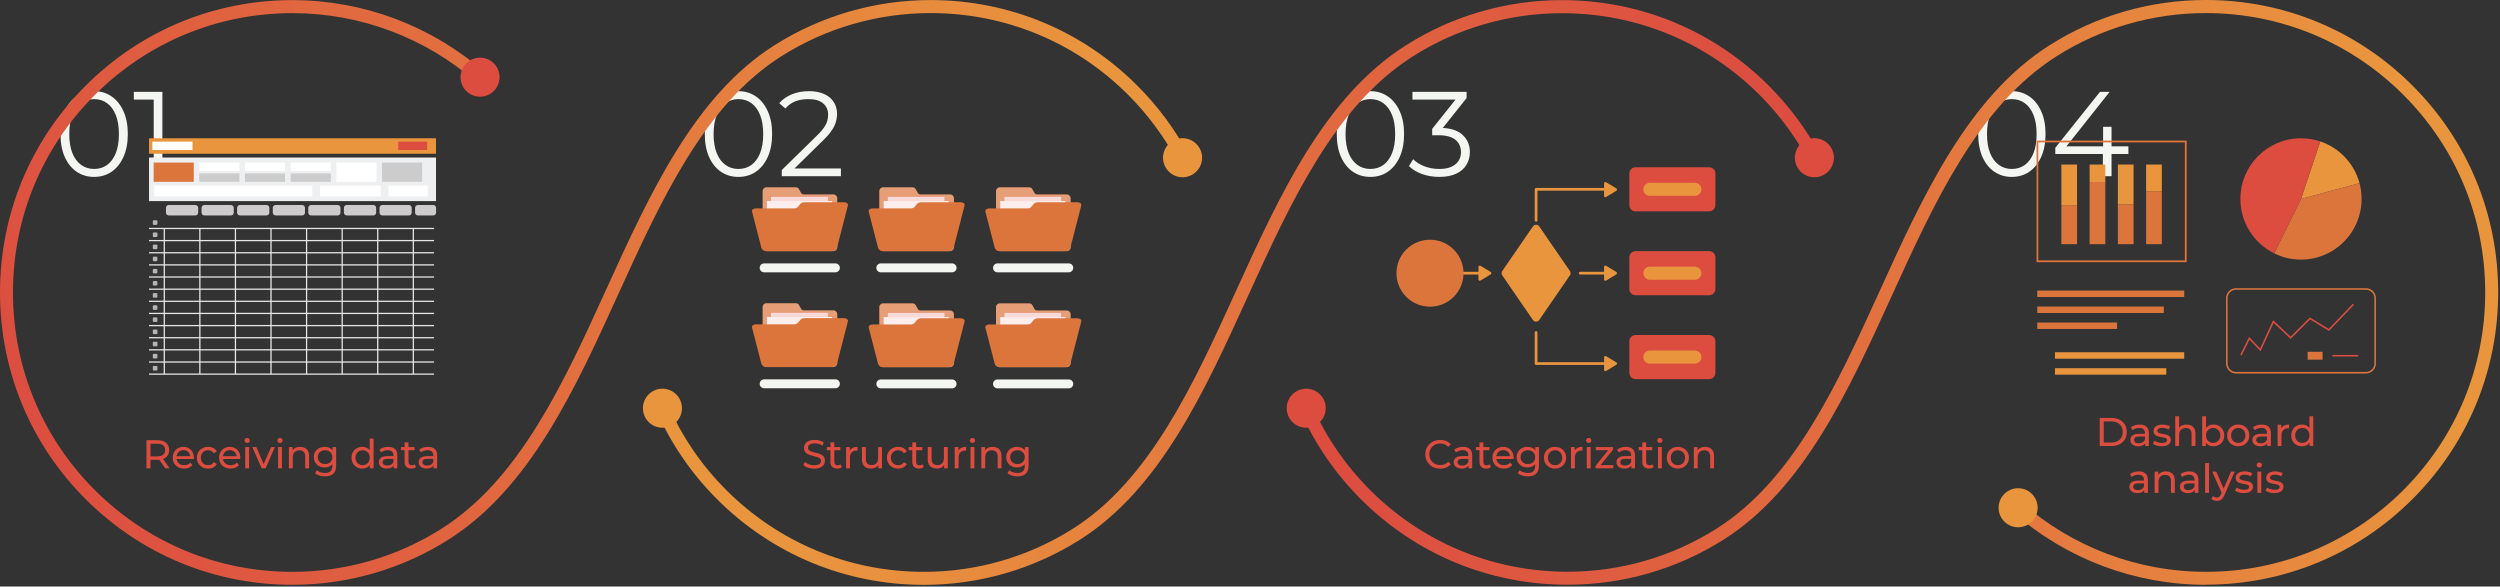 <svg width="1121" height="263" viewBox="0 0 1121 263" fill="none" xmlns="http://www.w3.org/2000/svg">
<rect x="0" y="0" width="1121" height="263" fill="#333333" stroke="none"/>
<path d="M42.191 79.324C39.275 79.324 36.683 78.568 34.415 77.056C32.147 75.508 30.365 73.312 29.069 70.468C27.773 67.588 27.125 64.132 27.125 60.1C27.125 56.068 27.773 52.63 29.069 49.786C30.365 46.906 32.147 44.71 34.415 43.198C36.683 41.65 39.275 40.876 42.191 40.876C45.107 40.876 47.699 41.65 49.967 43.198C52.235 44.71 54.017 46.906 55.313 49.786C56.645 52.63 57.311 56.068 57.311 60.1C57.311 64.132 56.645 67.588 55.313 70.468C54.017 73.312 52.235 75.508 49.967 77.056C47.699 78.568 45.107 79.324 42.191 79.324ZM42.191 75.76C44.423 75.76 46.367 75.166 48.023 73.978C49.679 72.754 50.975 70.99 51.911 68.686C52.847 66.346 53.315 63.484 53.315 60.1C53.315 56.716 52.847 53.872 51.911 51.568C50.975 49.228 49.679 47.464 48.023 46.276C46.367 45.052 44.423 44.44 42.191 44.44C40.031 44.44 38.105 45.052 36.413 46.276C34.721 47.464 33.407 49.228 32.471 51.568C31.535 53.872 31.067 56.716 31.067 60.1C31.067 63.484 31.535 66.346 32.471 68.686C33.407 70.99 34.721 72.754 36.413 73.978C38.105 75.166 40.031 75.76 42.191 75.76ZM68.927 79V42.82L70.655 44.656H60.017V41.2H72.815V79H68.927Z" fill="#F4F6F2"/>
<path d="M331.101 79.324C328.185 79.324 325.593 78.568 323.325 77.056C321.057 75.508 319.275 73.312 317.979 70.468C316.683 67.588 316.035 64.132 316.035 60.1C316.035 56.068 316.683 52.63 317.979 49.786C319.275 46.906 321.057 44.71 323.325 43.198C325.593 41.65 328.185 40.876 331.101 40.876C334.017 40.876 336.609 41.65 338.877 43.198C341.145 44.71 342.927 46.906 344.223 49.786C345.555 52.63 346.221 56.068 346.221 60.1C346.221 64.132 345.555 67.588 344.223 70.468C342.927 73.312 341.145 75.508 338.877 77.056C336.609 78.568 334.017 79.324 331.101 79.324ZM331.101 75.76C333.333 75.76 335.277 75.166 336.933 73.978C338.589 72.754 339.885 70.99 340.821 68.686C341.757 66.346 342.225 63.484 342.225 60.1C342.225 56.716 341.757 53.872 340.821 51.568C339.885 49.228 338.589 47.464 336.933 46.276C335.277 45.052 333.333 44.44 331.101 44.44C328.941 44.44 327.015 45.052 325.323 46.276C323.631 47.464 322.317 49.228 321.381 51.568C320.445 53.872 319.977 56.716 319.977 60.1C319.977 63.484 320.445 66.346 321.381 68.686C322.317 70.99 323.631 72.754 325.323 73.978C327.015 75.166 328.941 75.76 331.101 75.76ZM350.547 79V76.246L366.261 60.856C367.701 59.452 368.781 58.228 369.501 57.184C370.221 56.104 370.707 55.096 370.959 54.16C371.211 53.224 371.337 52.342 371.337 51.514C371.337 49.318 370.581 47.59 369.069 46.33C367.593 45.07 365.397 44.44 362.481 44.44C360.249 44.44 358.269 44.782 356.541 45.466C354.849 46.15 353.391 47.212 352.167 48.652L349.413 46.276C350.889 44.548 352.779 43.216 355.083 42.28C357.387 41.344 359.961 40.876 362.805 40.876C365.361 40.876 367.575 41.29 369.447 42.118C371.319 42.91 372.759 44.08 373.767 45.628C374.811 47.176 375.333 48.994 375.333 51.082C375.333 52.306 375.153 53.512 374.793 54.7C374.469 55.888 373.857 57.148 372.957 58.48C372.093 59.776 370.815 61.252 369.123 62.908L354.705 77.056L353.625 75.544H377.061V79H350.547Z" fill="#F4F6F2"/>
<path d="M614.47 79.324C611.554 79.324 608.962 78.568 606.694 77.056C604.426 75.508 602.644 73.312 601.348 70.468C600.052 67.588 599.404 64.132 599.404 60.1C599.404 56.068 600.052 52.63 601.348 49.786C602.644 46.906 604.426 44.71 606.694 43.198C608.962 41.65 611.554 40.876 614.47 40.876C617.386 40.876 619.978 41.65 622.246 43.198C624.514 44.71 626.296 46.906 627.592 49.786C628.924 52.63 629.59 56.068 629.59 60.1C629.59 64.132 628.924 67.588 627.592 70.468C626.296 73.312 624.514 75.508 622.246 77.056C619.978 78.568 617.386 79.324 614.47 79.324ZM614.47 75.76C616.702 75.76 618.646 75.166 620.302 73.978C621.958 72.754 623.254 70.99 624.19 68.686C625.126 66.346 625.594 63.484 625.594 60.1C625.594 56.716 625.126 53.872 624.19 51.568C623.254 49.228 621.958 47.464 620.302 46.276C618.646 45.052 616.702 44.44 614.47 44.44C612.31 44.44 610.384 45.052 608.692 46.276C607 47.464 605.686 49.228 604.75 51.568C603.814 53.872 603.346 56.716 603.346 60.1C603.346 63.484 603.814 66.346 604.75 68.686C605.686 70.99 607 72.754 608.692 73.978C610.384 75.166 612.31 75.76 614.47 75.76ZM645.377 79.324C642.641 79.324 640.049 78.892 637.601 78.028C635.189 77.128 633.245 75.94 631.769 74.464L633.659 71.386C634.883 72.646 636.521 73.69 638.573 74.518C640.661 75.346 642.929 75.76 645.377 75.76C648.509 75.76 650.903 75.076 652.559 73.708C654.251 72.34 655.097 70.504 655.097 68.2C655.097 65.896 654.269 64.06 652.613 62.692C650.993 61.324 648.419 60.64 644.891 60.64H642.191V57.778L653.855 43.144L654.395 44.656H633.335V41.2H657.635V43.954L645.971 58.588L644.081 57.346H645.539C650.075 57.346 653.459 58.354 655.691 60.37C657.959 62.386 659.093 64.978 659.093 68.146C659.093 70.27 658.589 72.178 657.581 73.87C656.573 75.562 655.043 76.894 652.991 77.866C650.975 78.838 648.437 79.324 645.377 79.324Z" fill="#F4F6F2"/>
<path d="M902.096 79.324C899.18 79.324 896.588 78.568 894.32 77.056C892.052 75.508 890.27 73.312 888.974 70.468C887.678 67.588 887.03 64.132 887.03 60.1C887.03 56.068 887.678 52.63 888.974 49.786C890.27 46.906 892.052 44.71 894.32 43.198C896.588 41.65 899.18 40.876 902.096 40.876C905.012 40.876 907.604 41.65 909.872 43.198C912.14 44.71 913.922 46.906 915.218 49.786C916.55 52.63 917.216 56.068 917.216 60.1C917.216 64.132 916.55 67.588 915.218 70.468C913.922 73.312 912.14 75.508 909.872 77.056C907.604 78.568 905.012 79.324 902.096 79.324ZM902.096 75.76C904.328 75.76 906.272 75.166 907.928 73.978C909.584 72.754 910.88 70.99 911.816 68.686C912.752 66.346 913.22 63.484 913.22 60.1C913.22 56.716 912.752 53.872 911.816 51.568C910.88 49.228 909.584 47.464 907.928 46.276C906.272 45.052 904.328 44.44 902.096 44.44C899.936 44.44 898.01 45.052 896.318 46.276C894.626 47.464 893.312 49.228 892.376 51.568C891.44 53.872 890.972 56.716 890.972 60.1C890.972 63.484 891.44 66.346 892.376 68.686C893.312 70.99 894.626 72.754 896.318 73.978C898.01 75.166 899.936 75.76 902.096 75.76ZM921.596 69.064V66.256L941.63 41.2H945.95L926.078 66.256L923.972 65.608H954.374V69.064H921.596ZM942.926 79V69.064L943.034 65.608V56.86H946.814V79H942.926Z" fill="#F4F6F2"/>
<path d="M131.085 262.223C96.081 262.223 63.156 248.6 38.39 223.833C13.623 199.093 0 166.169 0 131.138C0 96.108 13.623 63.21 38.39 38.443C63.156 13.676 96.081 0.053 131.085 0.053C162.97 0.053 193.682 11.623 217.595 32.631C218.795 33.698 218.928 35.537 217.862 36.737C216.795 37.937 214.956 38.07 213.756 37.003C190.909 16.929 161.557 5.892 131.112 5.892C97.654 5.892 66.196 18.928 42.522 42.575C18.848 66.222 5.812 97.68 5.812 131.138C5.812 164.596 18.848 196.081 42.495 219.728C66.169 243.375 97.627 256.411 131.085 256.411C154.892 256.411 178.032 249.72 198 237.057C233.111 214.823 252.892 171.367 272.034 129.325C291.362 86.91 311.33 43.028 347.267 20.288C368.222 7.038 392.428 0.027 417.302 0.027C452.332 0.027 485.257 13.65 509.997 38.416C519.248 47.667 527.032 58.198 533.137 69.688C533.884 71.101 533.351 72.861 531.938 73.634C530.525 74.38 528.765 73.847 527.992 72.434C522.154 61.45 514.716 51.4 505.891 42.549C482.244 18.902 450.786 5.865 417.302 5.865C393.521 5.865 370.381 12.557 350.36 25.22C315.889 47.027 296.294 90.082 277.313 131.751C257.824 174.567 237.67 218.821 201.093 241.962C180.192 255.212 155.958 262.223 131.058 262.223H131.085Z" fill="url(#paint0_linear_5736_1930)"/>
<path d="M221.14 28.126C224.713 31.378 224.979 36.924 221.727 40.496C218.474 44.068 212.929 44.335 209.357 41.082C205.784 37.83 205.518 32.285 208.77 28.712C212.023 25.14 217.568 24.873 221.14 28.126Z" fill="#DC4D40"/>
<path d="M522.448 74.673C524.634 78.992 529.886 80.725 534.205 78.539C538.523 76.353 540.256 71.101 538.07 66.782C535.884 62.463 530.632 60.73 526.313 62.916C521.995 65.103 520.262 70.355 522.448 74.673Z" fill="#E9953E"/>
<path d="M805.758 74.673C807.944 78.992 813.196 80.725 817.515 78.539C821.834 76.353 823.567 71.101 821.381 66.782C819.195 62.463 813.943 60.73 809.624 62.916C805.305 65.103 803.572 70.355 805.758 74.673Z" fill="#DC4D40"/>
<path d="M812.368 74.887C812.714 74.727 813.088 74.62 813.461 74.487C814.741 73.58 816.047 72.674 817.38 71.821C811.195 59.637 803.09 48.387 793.146 38.443C768.353 13.676 735.428 0.053 700.424 0.053C675.498 0.053 651.291 7.065 630.417 20.315C593.84 43.482 573.685 87.737 554.197 130.525C535.242 172.167 515.621 215.222 481.15 237.03C461.182 249.693 438.041 256.411 414.234 256.411C380.777 256.411 349.318 243.375 325.645 219.728C314.581 208.664 305.783 195.788 299.518 181.498C298.879 180.032 297.146 179.365 295.679 180.005C294.213 180.645 293.547 182.378 294.186 183.844C300.745 198.8 309.942 212.263 321.539 223.86C346.306 248.6 379.204 262.25 414.234 262.25C439.134 262.25 463.341 255.238 484.269 241.989C520.206 219.248 540.174 175.393 559.502 132.978C578.644 90.962 598.425 47.507 633.536 25.273C653.477 12.61 676.617 5.918 700.451 5.918C733.909 5.918 765.367 18.955 789.041 42.602C798.638 52.226 806.449 63.13 812.395 74.94L812.368 74.887Z" fill="url(#paint1_linear_5736_1930)"/>
<path d="M288.935 186.35C287.122 181.871 289.255 176.753 293.733 174.94C298.212 173.127 303.331 175.26 305.144 179.739C306.957 184.217 304.824 189.336 300.345 191.149C295.866 192.962 290.747 190.829 288.935 186.35Z" fill="#E9953E"/>
<path d="M989.096 262.223C957.238 262.223 926.526 250.653 902.612 229.645C901.413 228.579 901.279 226.739 902.346 225.54C903.412 224.34 905.251 224.207 906.451 225.273C929.298 245.348 958.651 256.411 989.096 256.411C1022.55 256.411 1054.01 243.375 1077.69 219.728C1101.33 196.054 1114.37 164.596 1114.37 131.138C1114.37 97.68 1101.33 66.196 1077.69 42.549C1054.01 18.902 1022.55 5.865 989.096 5.865C965.262 5.865 942.148 12.557 922.18 25.22C887.07 47.454 867.288 90.909 848.147 132.924C828.819 175.34 808.851 219.221 772.914 241.935C752.013 255.185 727.806 262.197 702.879 262.197C667.848 262.197 634.924 248.574 610.184 223.807C598.587 212.21 589.389 198.747 582.831 183.791C582.191 182.325 582.831 180.592 584.324 179.952C585.79 179.312 587.523 179.952 588.163 181.445C594.428 195.734 603.226 208.584 614.289 219.675C637.936 243.322 669.395 256.358 702.879 256.358C726.686 256.358 749.8 249.667 769.794 236.977C804.265 215.169 823.887 172.114 842.841 130.472C862.33 87.683 882.484 43.428 919.061 20.261C939.935 7.011 964.169 0 989.096 0C1024.1 0 1057.02 13.623 1081.79 38.39C1106.56 63.156 1120.18 96.054 1120.18 131.085C1120.18 166.116 1106.56 199.013 1081.79 223.78C1057.02 248.547 1024.1 262.17 989.096 262.17V262.223Z" fill="url(#paint2_linear_5736_1930)"/>
<path d="M577.605 186.35C575.792 181.871 577.924 176.753 582.403 174.94C586.882 173.127 592.001 175.26 593.814 179.739C595.626 184.217 593.494 189.336 589.015 191.149C584.536 192.962 579.417 190.829 577.605 186.35Z" fill="#DC4D40"/>
<path d="M910.822 221.194C907.249 217.942 901.704 218.208 898.452 221.781C895.199 225.353 895.466 230.898 899.038 234.151C902.611 237.403 908.156 237.136 911.408 233.564C914.661 229.992 914.394 224.446 910.822 221.194Z" fill="#E9953E"/>
<path d="M65.677 210V197.4H70.591C71.695 197.4 72.637 197.574 73.417 197.922C74.197 198.27 74.797 198.774 75.217 199.434C75.637 200.094 75.847 200.88 75.847 201.792C75.847 202.704 75.637 203.49 75.217 204.15C74.797 204.798 74.197 205.296 73.417 205.644C72.637 205.992 71.695 206.166 70.591 206.166H66.667L67.477 205.338V210H65.677ZM74.101 210L70.897 205.428H72.823L76.063 210H74.101ZM67.477 205.518L66.667 204.636H70.537C71.689 204.636 72.559 204.39 73.147 203.898C73.747 203.394 74.047 202.692 74.047 201.792C74.047 200.892 73.747 200.196 73.147 199.704C72.559 199.212 71.689 198.966 70.537 198.966H66.667L67.477 198.066V205.518ZM82.571 210.108C81.551 210.108 80.651 209.898 79.871 209.478C79.103 209.058 78.503 208.482 78.071 207.75C77.651 207.018 77.441 206.178 77.441 205.23C77.441 204.282 77.645 203.442 78.053 202.71C78.473 201.978 79.043 201.408 79.763 201C80.495 200.58 81.317 200.37 82.229 200.37C83.153 200.37 83.969 200.574 84.677 200.982C85.385 201.39 85.937 201.966 86.333 202.71C86.741 203.442 86.945 204.3 86.945 205.284C86.945 205.356 86.939 205.44 86.927 205.536C86.927 205.632 86.921 205.722 86.909 205.806H78.791V204.564H86.009L85.307 204.996C85.319 204.384 85.193 203.838 84.929 203.358C84.665 202.878 84.299 202.506 83.831 202.242C83.375 201.966 82.841 201.828 82.229 201.828C81.629 201.828 81.095 201.966 80.627 202.242C80.159 202.506 79.793 202.884 79.529 203.376C79.265 203.856 79.133 204.408 79.133 205.032V205.32C79.133 205.956 79.277 206.526 79.565 207.03C79.865 207.522 80.279 207.906 80.807 208.182C81.335 208.458 81.941 208.596 82.625 208.596C83.189 208.596 83.699 208.5 84.155 208.308C84.623 208.116 85.031 207.828 85.379 207.444L86.333 208.56C85.901 209.064 85.361 209.448 84.713 209.712C84.077 209.976 83.363 210.108 82.571 210.108ZM93.323 210.108C92.351 210.108 91.481 209.898 90.713 209.478C89.957 209.058 89.363 208.482 88.931 207.75C88.499 207.018 88.283 206.178 88.283 205.23C88.283 204.282 88.499 203.442 88.931 202.71C89.363 201.978 89.957 201.408 90.713 201C91.481 200.58 92.351 200.37 93.323 200.37C94.187 200.37 94.955 200.544 95.627 200.892C96.311 201.228 96.839 201.732 97.211 202.404L95.897 203.25C95.585 202.782 95.201 202.44 94.745 202.224C94.301 201.996 93.821 201.882 93.305 201.882C92.681 201.882 92.123 202.02 91.631 202.296C91.139 202.572 90.749 202.962 90.461 203.466C90.173 203.958 90.029 204.546 90.029 205.23C90.029 205.914 90.173 206.508 90.461 207.012C90.749 207.516 91.139 207.906 91.631 208.182C92.123 208.458 92.681 208.596 93.305 208.596C93.821 208.596 94.301 208.488 94.745 208.272C95.201 208.044 95.585 207.696 95.897 207.228L97.211 208.056C96.839 208.716 96.311 209.226 95.627 209.586C94.955 209.934 94.187 210.108 93.323 210.108ZM103.375 210.108C102.355 210.108 101.455 209.898 100.675 209.478C99.907 209.058 99.307 208.482 98.875 207.75C98.455 207.018 98.245 206.178 98.245 205.23C98.245 204.282 98.449 203.442 98.857 202.71C99.277 201.978 99.847 201.408 100.567 201C101.299 200.58 102.121 200.37 103.033 200.37C103.957 200.37 104.773 200.574 105.481 200.982C106.189 201.39 106.741 201.966 107.137 202.71C107.545 203.442 107.749 204.3 107.749 205.284C107.749 205.356 107.743 205.44 107.731 205.536C107.731 205.632 107.725 205.722 107.713 205.806H99.595V204.564H106.813L106.111 204.996C106.123 204.384 105.997 203.838 105.733 203.358C105.469 202.878 105.103 202.506 104.635 202.242C104.179 201.966 103.645 201.828 103.033 201.828C102.433 201.828 101.899 201.966 101.431 202.242C100.963 202.506 100.597 202.884 100.333 203.376C100.069 203.856 99.937 204.408 99.937 205.032V205.32C99.937 205.956 100.081 206.526 100.369 207.03C100.669 207.522 101.083 207.906 101.611 208.182C102.139 208.458 102.745 208.596 103.429 208.596C103.993 208.596 104.503 208.5 104.959 208.308C105.427 208.116 105.835 207.828 106.183 207.444L107.137 208.56C106.705 209.064 106.165 209.448 105.517 209.712C104.881 209.976 104.167 210.108 103.375 210.108ZM109.969 210V200.46H111.697V210H109.969ZM110.833 198.624C110.497 198.624 110.215 198.516 109.987 198.3C109.771 198.084 109.663 197.82 109.663 197.508C109.663 197.184 109.771 196.914 109.987 196.698C110.215 196.482 110.497 196.374 110.833 196.374C111.169 196.374 111.445 196.482 111.661 196.698C111.889 196.902 112.003 197.16 112.003 197.472C112.003 197.796 111.895 198.072 111.679 198.3C111.463 198.516 111.181 198.624 110.833 198.624ZM117.318 210L113.142 200.46H114.942L118.65 209.1H117.786L121.566 200.46H123.258L119.082 210H117.318ZM124.691 210V200.46H126.419V210H124.691ZM125.555 198.624C125.219 198.624 124.937 198.516 124.709 198.3C124.493 198.084 124.385 197.82 124.385 197.508C124.385 197.184 124.493 196.914 124.709 196.698C124.937 196.482 125.219 196.374 125.555 196.374C125.891 196.374 126.167 196.482 126.383 196.698C126.611 196.902 126.725 197.16 126.725 197.472C126.725 197.796 126.617 198.072 126.401 198.3C126.185 198.516 125.903 198.624 125.555 198.624ZM134.632 200.37C135.412 200.37 136.096 200.52 136.684 200.82C137.284 201.12 137.752 201.576 138.088 202.188C138.424 202.8 138.592 203.574 138.592 204.51V210H136.864V204.708C136.864 203.784 136.636 203.088 136.18 202.62C135.736 202.152 135.106 201.918 134.29 201.918C133.678 201.918 133.144 202.038 132.688 202.278C132.232 202.518 131.878 202.872 131.626 203.34C131.386 203.808 131.266 204.39 131.266 205.086V210H129.538V200.46H131.194V203.034L130.924 202.35C131.236 201.726 131.716 201.24 132.364 200.892C133.012 200.544 133.768 200.37 134.632 200.37ZM145.786 213.6C144.91 213.6 144.058 213.474 143.23 213.222C142.414 212.982 141.748 212.634 141.232 212.178L142.06 210.846C142.504 211.23 143.05 211.53 143.698 211.746C144.346 211.974 145.024 212.088 145.732 212.088C146.86 212.088 147.688 211.824 148.216 211.296C148.744 210.768 149.008 209.964 149.008 208.884V206.868L149.188 204.978L149.098 203.07V200.46H150.736V208.704C150.736 210.384 150.316 211.62 149.476 212.412C148.636 213.204 147.406 213.6 145.786 213.6ZM145.57 209.604C144.646 209.604 143.818 209.412 143.086 209.028C142.366 208.632 141.79 208.086 141.358 207.39C140.938 206.694 140.728 205.89 140.728 204.978C140.728 204.054 140.938 203.25 141.358 202.566C141.79 201.87 142.366 201.33 143.086 200.946C143.818 200.562 144.646 200.37 145.57 200.37C146.386 200.37 147.13 200.538 147.802 200.874C148.474 201.198 149.008 201.702 149.404 202.386C149.812 203.07 150.016 203.934 150.016 204.978C150.016 206.01 149.812 206.868 149.404 207.552C149.008 208.236 148.474 208.752 147.802 209.1C147.13 209.436 146.386 209.604 145.57 209.604ZM145.768 208.092C146.404 208.092 146.968 207.96 147.46 207.696C147.952 207.432 148.336 207.066 148.612 206.598C148.9 206.13 149.044 205.59 149.044 204.978C149.044 204.366 148.9 203.826 148.612 203.358C148.336 202.89 147.952 202.53 147.46 202.278C146.968 202.014 146.404 201.882 145.768 201.882C145.132 201.882 144.562 202.014 144.058 202.278C143.566 202.53 143.176 202.89 142.888 203.358C142.612 203.826 142.474 204.366 142.474 204.978C142.474 205.59 142.612 206.13 142.888 206.598C143.176 207.066 143.566 207.432 144.058 207.696C144.562 207.96 145.132 208.092 145.768 208.092ZM162.454 210.108C161.53 210.108 160.702 209.904 159.97 209.496C159.25 209.088 158.68 208.518 158.26 207.786C157.84 207.054 157.63 206.202 157.63 205.23C157.63 204.258 157.84 203.412 158.26 202.692C158.68 201.96 159.25 201.39 159.97 200.982C160.702 200.574 161.53 200.37 162.454 200.37C163.258 200.37 163.984 200.55 164.632 200.91C165.28 201.27 165.796 201.81 166.18 202.53C166.576 203.25 166.774 204.15 166.774 205.23C166.774 206.31 166.582 207.21 166.198 207.93C165.826 208.65 165.316 209.196 164.668 209.568C164.02 209.928 163.282 210.108 162.454 210.108ZM162.598 208.596C163.198 208.596 163.738 208.458 164.218 208.182C164.71 207.906 165.094 207.516 165.37 207.012C165.658 206.496 165.802 205.902 165.802 205.23C165.802 204.546 165.658 203.958 165.37 203.466C165.094 202.962 164.71 202.572 164.218 202.296C163.738 202.02 163.198 201.882 162.598 201.882C161.986 201.882 161.44 202.02 160.96 202.296C160.48 202.572 160.096 202.962 159.808 203.466C159.52 203.958 159.376 204.546 159.376 205.23C159.376 205.902 159.52 206.496 159.808 207.012C160.096 207.516 160.48 207.906 160.96 208.182C161.44 208.458 161.986 208.596 162.598 208.596ZM165.856 210V207.426L165.964 205.212L165.784 202.998V196.644H167.512V210H165.856ZM176.523 210V207.984L176.433 207.606V204.168C176.433 203.436 176.217 202.872 175.785 202.476C175.365 202.068 174.729 201.864 173.877 201.864C173.313 201.864 172.761 201.96 172.221 202.152C171.681 202.332 171.225 202.578 170.853 202.89L170.133 201.594C170.625 201.198 171.213 200.898 171.897 200.694C172.593 200.478 173.319 200.37 174.075 200.37C175.383 200.37 176.391 200.688 177.099 201.324C177.807 201.96 178.161 202.932 178.161 204.24V210H176.523ZM173.391 210.108C172.683 210.108 172.059 209.988 171.519 209.748C170.991 209.508 170.583 209.178 170.295 208.758C170.007 208.326 169.863 207.84 169.863 207.3C169.863 206.784 169.983 206.316 170.223 205.896C170.475 205.476 170.877 205.14 171.429 204.888C171.993 204.636 172.749 204.51 173.697 204.51H176.721V205.752H173.769C172.905 205.752 172.323 205.896 172.023 206.184C171.723 206.472 171.573 206.82 171.573 207.228C171.573 207.696 171.759 208.074 172.131 208.362C172.503 208.638 173.019 208.776 173.679 208.776C174.327 208.776 174.891 208.632 175.371 208.344C175.863 208.056 176.217 207.636 176.433 207.084L176.775 208.272C176.547 208.836 176.145 209.286 175.569 209.622C174.993 209.946 174.267 210.108 173.391 210.108ZM184.455 210.108C183.495 210.108 182.751 209.85 182.223 209.334C181.695 208.818 181.431 208.08 181.431 207.12V198.372H183.159V207.048C183.159 207.564 183.285 207.96 183.537 208.236C183.801 208.512 184.173 208.65 184.653 208.65C185.193 208.65 185.643 208.5 186.003 208.2L186.543 209.442C186.279 209.67 185.961 209.838 185.589 209.946C185.229 210.054 184.851 210.108 184.455 210.108ZM179.811 201.882V200.46H185.895V201.882H179.811ZM194.374 210V207.984L194.284 207.606V204.168C194.284 203.436 194.068 202.872 193.636 202.476C193.216 202.068 192.58 201.864 191.728 201.864C191.164 201.864 190.612 201.96 190.072 202.152C189.532 202.332 189.076 202.578 188.704 202.89L187.984 201.594C188.476 201.198 189.064 200.898 189.748 200.694C190.444 200.478 191.17 200.37 191.926 200.37C193.234 200.37 194.242 200.688 194.95 201.324C195.658 201.96 196.012 202.932 196.012 204.24V210H194.374ZM191.242 210.108C190.534 210.108 189.91 209.988 189.37 209.748C188.842 209.508 188.434 209.178 188.146 208.758C187.858 208.326 187.714 207.84 187.714 207.3C187.714 206.784 187.834 206.316 188.074 205.896C188.326 205.476 188.728 205.14 189.28 204.888C189.844 204.636 190.6 204.51 191.548 204.51H194.572V205.752H191.62C190.756 205.752 190.174 205.896 189.874 206.184C189.574 206.472 189.424 206.82 189.424 207.228C189.424 207.696 189.61 208.074 189.982 208.362C190.354 208.638 190.87 208.776 191.53 208.776C192.178 208.776 192.742 208.632 193.222 208.344C193.714 208.056 194.068 207.636 194.284 207.084L194.626 208.272C194.398 208.836 193.996 209.286 193.42 209.622C192.844 209.946 192.118 210.108 191.242 210.108Z" fill="#DC4D40"/>
<path d="M365.039 210.144C364.079 210.144 363.161 210 362.285 209.712C361.409 209.412 360.719 209.028 360.215 208.56L360.881 207.156C361.361 207.576 361.973 207.924 362.717 208.2C363.461 208.476 364.235 208.614 365.039 208.614C365.771 208.614 366.365 208.53 366.821 208.362C367.277 208.194 367.613 207.966 367.829 207.678C368.045 207.378 368.153 207.042 368.153 206.67C368.153 206.238 368.009 205.89 367.721 205.626C367.445 205.362 367.079 205.152 366.623 204.996C366.179 204.828 365.687 204.684 365.147 204.564C364.607 204.444 364.061 204.306 363.509 204.15C362.969 203.982 362.471 203.772 362.015 203.52C361.571 203.268 361.211 202.932 360.935 202.512C360.659 202.08 360.521 201.528 360.521 200.856C360.521 200.208 360.689 199.614 361.025 199.074C361.373 198.522 361.901 198.084 362.609 197.76C363.329 197.424 364.241 197.256 365.345 197.256C366.077 197.256 366.803 197.352 367.523 197.544C368.243 197.736 368.867 198.012 369.395 198.372L368.801 199.812C368.261 199.452 367.691 199.194 367.091 199.038C366.491 198.87 365.909 198.786 365.345 198.786C364.637 198.786 364.055 198.876 363.599 199.056C363.143 199.236 362.807 199.476 362.591 199.776C362.387 200.076 362.285 200.412 362.285 200.784C362.285 201.228 362.423 201.582 362.699 201.846C362.987 202.11 363.353 202.32 363.797 202.476C364.253 202.632 364.751 202.776 365.291 202.908C365.831 203.028 366.371 203.166 366.911 203.322C367.463 203.478 367.961 203.682 368.405 203.934C368.861 204.186 369.227 204.522 369.503 204.942C369.779 205.362 369.917 205.902 369.917 206.562C369.917 207.198 369.743 207.792 369.395 208.344C369.047 208.884 368.507 209.322 367.775 209.658C367.055 209.982 366.143 210.144 365.039 210.144ZM375.391 210.108C374.431 210.108 373.687 209.85 373.159 209.334C372.631 208.818 372.367 208.08 372.367 207.12V198.372H374.095V207.048C374.095 207.564 374.221 207.96 374.473 208.236C374.737 208.512 375.109 208.65 375.589 208.65C376.129 208.65 376.579 208.5 376.939 208.2L377.479 209.442C377.215 209.67 376.897 209.838 376.525 209.946C376.165 210.054 375.787 210.108 375.391 210.108ZM370.747 201.882V200.46H376.831V201.882H370.747ZM379.388 210V200.46H381.044V203.052L380.882 202.404C381.146 201.744 381.59 201.24 382.214 200.892C382.838 200.544 383.606 200.37 384.518 200.37V202.044C384.446 202.032 384.374 202.026 384.302 202.026C384.242 202.026 384.182 202.026 384.122 202.026C383.198 202.026 382.466 202.302 381.926 202.854C381.386 203.406 381.116 204.204 381.116 205.248V210H379.388ZM390.605 210.108C389.789 210.108 389.069 209.958 388.445 209.658C387.833 209.358 387.353 208.902 387.005 208.29C386.669 207.666 386.501 206.886 386.501 205.95V200.46H388.229V205.752C388.229 206.688 388.451 207.39 388.895 207.858C389.351 208.326 389.987 208.56 390.803 208.56C391.403 208.56 391.925 208.44 392.369 208.2C392.813 207.948 393.155 207.588 393.395 207.12C393.635 206.64 393.755 206.064 393.755 205.392V200.46H395.483V210H393.845V207.426L394.115 208.11C393.803 208.746 393.335 209.238 392.711 209.586C392.087 209.934 391.385 210.108 390.605 210.108ZM402.75 210.108C401.778 210.108 400.908 209.898 400.14 209.478C399.384 209.058 398.79 208.482 398.358 207.75C397.926 207.018 397.71 206.178 397.71 205.23C397.71 204.282 397.926 203.442 398.358 202.71C398.79 201.978 399.384 201.408 400.14 201C400.908 200.58 401.778 200.37 402.75 200.37C403.614 200.37 404.382 200.544 405.054 200.892C405.738 201.228 406.266 201.732 406.638 202.404L405.324 203.25C405.012 202.782 404.628 202.44 404.172 202.224C403.728 201.996 403.248 201.882 402.732 201.882C402.108 201.882 401.55 202.02 401.058 202.296C400.566 202.572 400.176 202.962 399.888 203.466C399.6 203.958 399.456 204.546 399.456 205.23C399.456 205.914 399.6 206.508 399.888 207.012C400.176 207.516 400.566 207.906 401.058 208.182C401.55 208.458 402.108 208.596 402.732 208.596C403.248 208.596 403.728 208.488 404.172 208.272C404.628 208.044 405.012 207.696 405.324 207.228L406.638 208.056C406.266 208.716 405.738 209.226 405.054 209.586C404.382 209.934 403.614 210.108 402.75 210.108ZM412.095 210.108C411.135 210.108 410.391 209.85 409.863 209.334C409.335 208.818 409.071 208.08 409.071 207.12V198.372H410.799V207.048C410.799 207.564 410.925 207.96 411.177 208.236C411.441 208.512 411.813 208.65 412.293 208.65C412.833 208.65 413.283 208.5 413.643 208.2L414.183 209.442C413.919 209.67 413.601 209.838 413.229 209.946C412.869 210.054 412.491 210.108 412.095 210.108ZM407.451 201.882V200.46H413.535V201.882H407.451ZM420.106 210.108C419.29 210.108 418.57 209.958 417.946 209.658C417.334 209.358 416.854 208.902 416.506 208.29C416.17 207.666 416.002 206.886 416.002 205.95V200.46H417.73V205.752C417.73 206.688 417.952 207.39 418.396 207.858C418.852 208.326 419.488 208.56 420.304 208.56C420.904 208.56 421.426 208.44 421.87 208.2C422.314 207.948 422.656 207.588 422.896 207.12C423.136 206.64 423.256 206.064 423.256 205.392V200.46H424.984V210H423.346V207.426L423.616 208.11C423.304 208.746 422.836 209.238 422.212 209.586C421.588 209.934 420.886 210.108 420.106 210.108ZM428.093 210V200.46H429.749V203.052L429.587 202.404C429.851 201.744 430.295 201.24 430.919 200.892C431.543 200.544 432.311 200.37 433.223 200.37V202.044C433.151 202.032 433.079 202.026 433.007 202.026C432.947 202.026 432.887 202.026 432.827 202.026C431.903 202.026 431.171 202.302 430.631 202.854C430.091 203.406 429.821 204.204 429.821 205.248V210H428.093ZM435.173 210V200.46H436.901V210H435.173ZM436.037 198.624C435.701 198.624 435.419 198.516 435.191 198.3C434.975 198.084 434.867 197.82 434.867 197.508C434.867 197.184 434.975 196.914 435.191 196.698C435.419 196.482 435.701 196.374 436.037 196.374C436.373 196.374 436.649 196.482 436.865 196.698C437.093 196.902 437.207 197.16 437.207 197.472C437.207 197.796 437.099 198.072 436.883 198.3C436.667 198.516 436.385 198.624 436.037 198.624ZM445.115 200.37C445.895 200.37 446.579 200.52 447.167 200.82C447.767 201.12 448.235 201.576 448.571 202.188C448.907 202.8 449.075 203.574 449.075 204.51V210H447.347V204.708C447.347 203.784 447.119 203.088 446.663 202.62C446.219 202.152 445.589 201.918 444.773 201.918C444.161 201.918 443.627 202.038 443.171 202.278C442.715 202.518 442.361 202.872 442.109 203.34C441.869 203.808 441.749 204.39 441.749 205.086V210H440.021V200.46H441.677V203.034L441.407 202.35C441.719 201.726 442.199 201.24 442.847 200.892C443.495 200.544 444.251 200.37 445.115 200.37ZM456.268 213.6C455.392 213.6 454.54 213.474 453.712 213.222C452.896 212.982 452.23 212.634 451.714 212.178L452.542 210.846C452.986 211.23 453.532 211.53 454.18 211.746C454.828 211.974 455.506 212.088 456.214 212.088C457.342 212.088 458.17 211.824 458.698 211.296C459.226 210.768 459.49 209.964 459.49 208.884V206.868L459.67 204.978L459.58 203.07V200.46H461.218V208.704C461.218 210.384 460.798 211.62 459.958 212.412C459.118 213.204 457.888 213.6 456.268 213.6ZM456.052 209.604C455.128 209.604 454.3 209.412 453.568 209.028C452.848 208.632 452.272 208.086 451.84 207.39C451.42 206.694 451.21 205.89 451.21 204.978C451.21 204.054 451.42 203.25 451.84 202.566C452.272 201.87 452.848 201.33 453.568 200.946C454.3 200.562 455.128 200.37 456.052 200.37C456.868 200.37 457.612 200.538 458.284 200.874C458.956 201.198 459.49 201.702 459.886 202.386C460.294 203.07 460.498 203.934 460.498 204.978C460.498 206.01 460.294 206.868 459.886 207.552C459.49 208.236 458.956 208.752 458.284 209.1C457.612 209.436 456.868 209.604 456.052 209.604ZM456.25 208.092C456.886 208.092 457.45 207.96 457.942 207.696C458.434 207.432 458.818 207.066 459.094 206.598C459.382 206.13 459.526 205.59 459.526 204.978C459.526 204.366 459.382 203.826 459.094 203.358C458.818 202.89 458.434 202.53 457.942 202.278C457.45 202.014 456.886 201.882 456.25 201.882C455.614 201.882 455.044 202.014 454.54 202.278C454.048 202.53 453.658 202.89 453.37 203.358C453.094 203.826 452.956 204.366 452.956 204.978C452.956 205.59 453.094 206.13 453.37 206.598C453.658 207.066 454.048 207.432 454.54 207.696C455.044 207.96 455.614 208.092 456.25 208.092Z" fill="#DC4D40"/>
<path d="M645.752 210.144C644.792 210.144 643.904 209.988 643.088 209.676C642.284 209.352 641.582 208.902 640.982 208.326C640.394 207.738 639.932 207.054 639.596 206.274C639.26 205.494 639.092 204.636 639.092 203.7C639.092 202.764 639.26 201.906 639.596 201.126C639.932 200.346 640.4 199.668 641 199.092C641.6 198.504 642.302 198.054 643.106 197.742C643.922 197.418 644.81 197.256 645.77 197.256C646.742 197.256 647.636 197.424 648.452 197.76C649.28 198.084 649.982 198.57 650.558 199.218L649.388 200.352C648.908 199.848 648.368 199.476 647.768 199.236C647.168 198.984 646.526 198.858 645.842 198.858C645.134 198.858 644.474 198.978 643.862 199.218C643.262 199.458 642.74 199.794 642.296 200.226C641.852 200.658 641.504 201.174 641.252 201.774C641.012 202.362 640.892 203.004 640.892 203.7C640.892 204.396 641.012 205.044 641.252 205.644C641.504 206.232 641.852 206.742 642.296 207.174C642.74 207.606 643.262 207.942 643.862 208.182C644.474 208.422 645.134 208.542 645.842 208.542C646.526 208.542 647.168 208.422 647.768 208.182C648.368 207.93 648.908 207.546 649.388 207.03L650.558 208.164C649.982 208.812 649.28 209.304 648.452 209.64C647.636 209.976 646.736 210.144 645.752 210.144ZM658.492 210V207.984L658.402 207.606V204.168C658.402 203.436 658.186 202.872 657.754 202.476C657.334 202.068 656.698 201.864 655.846 201.864C655.282 201.864 654.73 201.96 654.19 202.152C653.65 202.332 653.194 202.578 652.822 202.89L652.102 201.594C652.594 201.198 653.182 200.898 653.866 200.694C654.562 200.478 655.288 200.37 656.044 200.37C657.352 200.37 658.36 200.688 659.068 201.324C659.776 201.96 660.13 202.932 660.13 204.24V210H658.492ZM655.36 210.108C654.652 210.108 654.028 209.988 653.488 209.748C652.96 209.508 652.552 209.178 652.264 208.758C651.976 208.326 651.832 207.84 651.832 207.3C651.832 206.784 651.952 206.316 652.192 205.896C652.444 205.476 652.846 205.14 653.398 204.888C653.962 204.636 654.718 204.51 655.666 204.51H658.69V205.752H655.738C654.874 205.752 654.292 205.896 653.992 206.184C653.692 206.472 653.542 206.82 653.542 207.228C653.542 207.696 653.728 208.074 654.1 208.362C654.472 208.638 654.988 208.776 655.648 208.776C656.296 208.776 656.86 208.632 657.34 208.344C657.832 208.056 658.186 207.636 658.402 207.084L658.744 208.272C658.516 208.836 658.114 209.286 657.538 209.622C656.962 209.946 656.236 210.108 655.36 210.108ZM666.424 210.108C665.464 210.108 664.72 209.85 664.192 209.334C663.664 208.818 663.4 208.08 663.4 207.12V198.372H665.128V207.048C665.128 207.564 665.254 207.96 665.506 208.236C665.77 208.512 666.142 208.65 666.622 208.65C667.162 208.65 667.612 208.5 667.972 208.2L668.512 209.442C668.248 209.67 667.93 209.838 667.558 209.946C667.198 210.054 666.82 210.108 666.424 210.108ZM661.78 201.882V200.46H667.864V201.882H661.78ZM674.353 210.108C673.333 210.108 672.433 209.898 671.653 209.478C670.885 209.058 670.285 208.482 669.853 207.75C669.433 207.018 669.223 206.178 669.223 205.23C669.223 204.282 669.427 203.442 669.835 202.71C670.255 201.978 670.825 201.408 671.545 201C672.277 200.58 673.099 200.37 674.011 200.37C674.935 200.37 675.751 200.574 676.459 200.982C677.167 201.39 677.719 201.966 678.115 202.71C678.523 203.442 678.727 204.3 678.727 205.284C678.727 205.356 678.721 205.44 678.709 205.536C678.709 205.632 678.703 205.722 678.691 205.806H670.573V204.564H677.791L677.089 204.996C677.101 204.384 676.975 203.838 676.711 203.358C676.447 202.878 676.081 202.506 675.613 202.242C675.157 201.966 674.623 201.828 674.011 201.828C673.411 201.828 672.877 201.966 672.409 202.242C671.941 202.506 671.575 202.884 671.311 203.376C671.047 203.856 670.915 204.408 670.915 205.032V205.32C670.915 205.956 671.059 206.526 671.347 207.03C671.647 207.522 672.061 207.906 672.589 208.182C673.117 208.458 673.723 208.596 674.407 208.596C674.971 208.596 675.481 208.5 675.937 208.308C676.405 208.116 676.813 207.828 677.161 207.444L678.115 208.56C677.683 209.064 677.143 209.448 676.495 209.712C675.859 209.976 675.145 210.108 674.353 210.108ZM685.122 213.6C684.246 213.6 683.394 213.474 682.566 213.222C681.75 212.982 681.084 212.634 680.568 212.178L681.396 210.846C681.84 211.23 682.386 211.53 683.034 211.746C683.682 211.974 684.36 212.088 685.068 212.088C686.196 212.088 687.024 211.824 687.552 211.296C688.08 210.768 688.344 209.964 688.344 208.884V206.868L688.524 204.978L688.434 203.07V200.46H690.072V208.704C690.072 210.384 689.652 211.62 688.812 212.412C687.972 213.204 686.742 213.6 685.122 213.6ZM684.906 209.604C683.982 209.604 683.154 209.412 682.422 209.028C681.702 208.632 681.126 208.086 680.694 207.39C680.274 206.694 680.064 205.89 680.064 204.978C680.064 204.054 680.274 203.25 680.694 202.566C681.126 201.87 681.702 201.33 682.422 200.946C683.154 200.562 683.982 200.37 684.906 200.37C685.722 200.37 686.466 200.538 687.138 200.874C687.81 201.198 688.344 201.702 688.74 202.386C689.148 203.07 689.352 203.934 689.352 204.978C689.352 206.01 689.148 206.868 688.74 207.552C688.344 208.236 687.81 208.752 687.138 209.1C686.466 209.436 685.722 209.604 684.906 209.604ZM685.104 208.092C685.74 208.092 686.304 207.96 686.796 207.696C687.288 207.432 687.672 207.066 687.948 206.598C688.236 206.13 688.38 205.59 688.38 204.978C688.38 204.366 688.236 203.826 687.948 203.358C687.672 202.89 687.288 202.53 686.796 202.278C686.304 202.014 685.74 201.882 685.104 201.882C684.468 201.882 683.898 202.014 683.394 202.278C682.902 202.53 682.512 202.89 682.224 203.358C681.948 203.826 681.81 204.366 681.81 204.978C681.81 205.59 681.948 206.13 682.224 206.598C682.512 207.066 682.902 207.432 683.394 207.696C683.898 207.96 684.468 208.092 685.104 208.092ZM697.28 210.108C696.32 210.108 695.468 209.898 694.724 209.478C693.98 209.058 693.392 208.482 692.96 207.75C692.528 207.006 692.312 206.166 692.312 205.23C692.312 204.282 692.528 203.442 692.96 202.71C693.392 201.978 693.98 201.408 694.724 201C695.468 200.58 696.32 200.37 697.28 200.37C698.228 200.37 699.074 200.58 699.818 201C700.574 201.408 701.162 201.978 701.582 202.71C702.014 203.43 702.23 204.27 702.23 205.23C702.23 206.178 702.014 207.018 701.582 207.75C701.162 208.482 700.574 209.058 699.818 209.478C699.074 209.898 698.228 210.108 697.28 210.108ZM697.28 208.596C697.892 208.596 698.438 208.458 698.918 208.182C699.41 207.906 699.794 207.516 700.07 207.012C700.346 206.496 700.484 205.902 700.484 205.23C700.484 204.546 700.346 203.958 700.07 203.466C699.794 202.962 699.41 202.572 698.918 202.296C698.438 202.02 697.892 201.882 697.28 201.882C696.668 201.882 696.122 202.02 695.642 202.296C695.162 202.572 694.778 202.962 694.49 203.466C694.202 203.958 694.058 204.546 694.058 205.23C694.058 205.902 694.202 206.496 694.49 207.012C694.778 207.516 695.162 207.906 695.642 208.182C696.122 208.458 696.668 208.596 697.28 208.596ZM704.44 210V200.46H706.096V203.052L705.934 202.404C706.198 201.744 706.642 201.24 707.266 200.892C707.89 200.544 708.658 200.37 709.57 200.37V202.044C709.498 202.032 709.426 202.026 709.354 202.026C709.294 202.026 709.234 202.026 709.174 202.026C708.25 202.026 707.518 202.302 706.978 202.854C706.438 203.406 706.168 204.204 706.168 205.248V210H704.44ZM711.52 210V200.46H713.248V210H711.52ZM712.384 198.624C712.048 198.624 711.766 198.516 711.538 198.3C711.322 198.084 711.214 197.82 711.214 197.508C711.214 197.184 711.322 196.914 711.538 196.698C711.766 196.482 712.048 196.374 712.384 196.374C712.72 196.374 712.996 196.482 713.212 196.698C713.44 196.902 713.554 197.16 713.554 197.472C713.554 197.796 713.446 198.072 713.23 198.3C713.014 198.516 712.732 198.624 712.384 198.624ZM715.449 210V208.884L721.569 201.288L721.911 201.882H715.557V200.46H723.297V201.594L717.177 209.172L716.781 208.578H723.441V210H715.449ZM731.496 210V207.984L731.406 207.606V204.168C731.406 203.436 731.19 202.872 730.758 202.476C730.338 202.068 729.702 201.864 728.85 201.864C728.286 201.864 727.734 201.96 727.194 202.152C726.654 202.332 726.198 202.578 725.826 202.89L725.106 201.594C725.598 201.198 726.186 200.898 726.87 200.694C727.566 200.478 728.292 200.37 729.048 200.37C730.356 200.37 731.364 200.688 732.072 201.324C732.78 201.96 733.134 202.932 733.134 204.24V210H731.496ZM728.364 210.108C727.656 210.108 727.032 209.988 726.492 209.748C725.964 209.508 725.556 209.178 725.268 208.758C724.98 208.326 724.836 207.84 724.836 207.3C724.836 206.784 724.956 206.316 725.196 205.896C725.448 205.476 725.85 205.14 726.402 204.888C726.966 204.636 727.722 204.51 728.67 204.51H731.694V205.752H728.742C727.878 205.752 727.296 205.896 726.996 206.184C726.696 206.472 726.546 206.82 726.546 207.228C726.546 207.696 726.732 208.074 727.104 208.362C727.476 208.638 727.992 208.776 728.652 208.776C729.3 208.776 729.864 208.632 730.344 208.344C730.836 208.056 731.19 207.636 731.406 207.084L731.748 208.272C731.52 208.836 731.118 209.286 730.542 209.622C729.966 209.946 729.24 210.108 728.364 210.108ZM739.428 210.108C738.468 210.108 737.724 209.85 737.196 209.334C736.668 208.818 736.404 208.08 736.404 207.12V198.372H738.132V207.048C738.132 207.564 738.258 207.96 738.51 208.236C738.774 208.512 739.146 208.65 739.626 208.65C740.166 208.65 740.616 208.5 740.976 208.2L741.516 209.442C741.252 209.67 740.934 209.838 740.562 209.946C740.202 210.054 739.824 210.108 739.428 210.108ZM734.784 201.882V200.46H740.868V201.882H734.784ZM743.425 210V200.46H745.153V210H743.425ZM744.289 198.624C743.953 198.624 743.671 198.516 743.443 198.3C743.227 198.084 743.119 197.82 743.119 197.508C743.119 197.184 743.227 196.914 743.443 196.698C743.671 196.482 743.953 196.374 744.289 196.374C744.625 196.374 744.901 196.482 745.117 196.698C745.345 196.902 745.459 197.16 745.459 197.472C745.459 197.796 745.351 198.072 745.135 198.3C744.919 198.516 744.637 198.624 744.289 198.624ZM752.358 210.108C751.398 210.108 750.546 209.898 749.802 209.478C749.058 209.058 748.47 208.482 748.038 207.75C747.606 207.006 747.39 206.166 747.39 205.23C747.39 204.282 747.606 203.442 748.038 202.71C748.47 201.978 749.058 201.408 749.802 201C750.546 200.58 751.398 200.37 752.358 200.37C753.306 200.37 754.152 200.58 754.896 201C755.652 201.408 756.24 201.978 756.66 202.71C757.092 203.43 757.308 204.27 757.308 205.23C757.308 206.178 757.092 207.018 756.66 207.75C756.24 208.482 755.652 209.058 754.896 209.478C754.152 209.898 753.306 210.108 752.358 210.108ZM752.358 208.596C752.97 208.596 753.516 208.458 753.996 208.182C754.488 207.906 754.872 207.516 755.148 207.012C755.424 206.496 755.562 205.902 755.562 205.23C755.562 204.546 755.424 203.958 755.148 203.466C754.872 202.962 754.488 202.572 753.996 202.296C753.516 202.02 752.97 201.882 752.358 201.882C751.746 201.882 751.2 202.02 750.72 202.296C750.24 202.572 749.856 202.962 749.568 203.466C749.28 203.958 749.136 204.546 749.136 205.23C749.136 205.902 749.28 206.496 749.568 207.012C749.856 207.516 750.24 207.906 750.72 208.182C751.2 208.458 751.746 208.596 752.358 208.596ZM764.612 200.37C765.392 200.37 766.076 200.52 766.664 200.82C767.264 201.12 767.732 201.576 768.068 202.188C768.404 202.8 768.572 203.574 768.572 204.51V210H766.844V204.708C766.844 203.784 766.616 203.088 766.16 202.62C765.716 202.152 765.086 201.918 764.27 201.918C763.658 201.918 763.124 202.038 762.668 202.278C762.212 202.518 761.858 202.872 761.606 203.34C761.366 203.808 761.246 204.39 761.246 205.086V210H759.518V200.46H761.174V203.034L760.904 202.35C761.216 201.726 761.696 201.24 762.344 200.892C762.992 200.544 763.748 200.37 764.612 200.37Z" fill="#DC4D40"/>
<path d="M941.527 200V187.4H946.837C948.181 187.4 949.363 187.664 950.383 188.192C951.415 188.72 952.213 189.458 952.777 190.406C953.353 191.354 953.641 192.452 953.641 193.7C953.641 194.948 953.353 196.046 952.777 196.994C952.213 197.942 951.415 198.68 950.383 199.208C949.363 199.736 948.181 200 946.837 200H941.527ZM943.327 198.434H946.729C947.773 198.434 948.673 198.236 949.429 197.84C950.197 197.444 950.791 196.892 951.211 196.184C951.631 195.464 951.841 194.636 951.841 193.7C951.841 192.752 951.631 191.924 951.211 191.216C950.791 190.508 950.197 189.956 949.429 189.56C948.673 189.164 947.773 188.966 946.729 188.966H943.327V198.434ZM961.888 200V197.984L961.798 197.606V194.168C961.798 193.436 961.582 192.872 961.15 192.476C960.73 192.068 960.094 191.864 959.242 191.864C958.678 191.864 958.126 191.96 957.586 192.152C957.046 192.332 956.59 192.578 956.218 192.89L955.498 191.594C955.99 191.198 956.578 190.898 957.262 190.694C957.958 190.478 958.684 190.37 959.44 190.37C960.748 190.37 961.756 190.688 962.464 191.324C963.172 191.96 963.526 192.932 963.526 194.24V200H961.888ZM958.756 200.108C958.048 200.108 957.424 199.988 956.884 199.748C956.356 199.508 955.948 199.178 955.66 198.758C955.372 198.326 955.228 197.84 955.228 197.3C955.228 196.784 955.348 196.316 955.588 195.896C955.84 195.476 956.242 195.14 956.794 194.888C957.358 194.636 958.114 194.51 959.062 194.51H962.086V195.752H959.134C958.27 195.752 957.688 195.896 957.388 196.184C957.088 196.472 956.938 196.82 956.938 197.228C956.938 197.696 957.124 198.074 957.496 198.362C957.868 198.638 958.384 198.776 959.044 198.776C959.692 198.776 960.256 198.632 960.736 198.344C961.228 198.056 961.582 197.636 961.798 197.084L962.14 198.272C961.912 198.836 961.51 199.286 960.934 199.622C960.358 199.946 959.632 200.108 958.756 200.108ZM969.28 200.108C968.488 200.108 967.732 200 967.012 199.784C966.304 199.568 965.746 199.304 965.338 198.992L966.058 197.624C966.466 197.9 966.97 198.134 967.57 198.326C968.17 198.518 968.782 198.614 969.406 198.614C970.21 198.614 970.786 198.5 971.134 198.272C971.494 198.044 971.674 197.726 971.674 197.318C971.674 197.018 971.566 196.784 971.35 196.616C971.134 196.448 970.846 196.322 970.486 196.238C970.138 196.154 969.748 196.082 969.316 196.022C968.884 195.95 968.452 195.866 968.02 195.77C967.588 195.662 967.192 195.518 966.832 195.338C966.472 195.146 966.184 194.888 965.968 194.564C965.752 194.228 965.644 193.784 965.644 193.232C965.644 192.656 965.806 192.152 966.13 191.72C966.454 191.288 966.91 190.958 967.498 190.73C968.098 190.49 968.806 190.37 969.622 190.37C970.246 190.37 970.876 190.448 971.512 190.604C972.16 190.748 972.688 190.958 973.096 191.234L972.358 192.602C971.926 192.314 971.476 192.116 971.008 192.008C970.54 191.9 970.072 191.846 969.604 191.846C968.848 191.846 968.284 191.972 967.912 192.224C967.54 192.464 967.354 192.776 967.354 193.16C967.354 193.484 967.462 193.736 967.678 193.916C967.906 194.084 968.194 194.216 968.542 194.312C968.902 194.408 969.298 194.492 969.73 194.564C970.162 194.624 970.594 194.708 971.026 194.816C971.458 194.912 971.848 195.05 972.196 195.23C972.556 195.41 972.844 195.662 973.06 195.986C973.288 196.31 973.402 196.742 973.402 197.282C973.402 197.858 973.234 198.356 972.898 198.776C972.562 199.196 972.088 199.526 971.476 199.766C970.864 199.994 970.132 200.108 969.28 200.108ZM980.476 190.37C981.256 190.37 981.94 190.52 982.528 190.82C983.128 191.12 983.596 191.576 983.932 192.188C984.268 192.8 984.436 193.574 984.436 194.51V200H982.708V194.708C982.708 193.784 982.48 193.088 982.024 192.62C981.58 192.152 980.95 191.918 980.134 191.918C979.522 191.918 978.988 192.038 978.532 192.278C978.076 192.518 977.722 192.872 977.47 193.34C977.23 193.808 977.11 194.39 977.11 195.086V200H975.382V186.644H977.11V193.034L976.768 192.35C977.08 191.726 977.56 191.24 978.208 190.892C978.856 190.544 979.612 190.37 980.476 190.37ZM992.512 200.108C991.696 200.108 990.958 199.928 990.298 199.568C989.65 199.196 989.134 198.65 988.75 197.93C988.378 197.21 988.192 196.31 988.192 195.23C988.192 194.15 988.384 193.25 988.768 192.53C989.164 191.81 989.686 191.27 990.334 190.91C990.994 190.55 991.72 190.37 992.512 190.37C993.448 190.37 994.276 190.574 994.996 190.982C995.716 191.39 996.286 191.96 996.706 192.692C997.126 193.412 997.336 194.258 997.336 195.23C997.336 196.202 997.126 197.054 996.706 197.786C996.286 198.518 995.716 199.088 994.996 199.496C994.276 199.904 993.448 200.108 992.512 200.108ZM987.454 200V186.644H989.182V192.998L989.002 195.212L989.11 197.426V200H987.454ZM992.368 198.596C992.98 198.596 993.526 198.458 994.006 198.182C994.498 197.906 994.882 197.516 995.158 197.012C995.446 196.496 995.59 195.902 995.59 195.23C995.59 194.546 995.446 193.958 995.158 193.466C994.882 192.962 994.498 192.572 994.006 192.296C993.526 192.02 992.98 191.882 992.368 191.882C991.768 191.882 991.222 192.02 990.73 192.296C990.25 192.572 989.866 192.962 989.578 193.466C989.302 193.958 989.164 194.546 989.164 195.23C989.164 195.902 989.302 196.496 989.578 197.012C989.866 197.516 990.25 197.906 990.73 198.182C991.222 198.458 991.768 198.596 992.368 198.596ZM1003.63 200.108C1002.67 200.108 1001.82 199.898 1001.07 199.478C1000.33 199.058 999.741 198.482 999.309 197.75C998.877 197.006 998.661 196.166 998.661 195.23C998.661 194.282 998.877 193.442 999.309 192.71C999.741 191.978 1000.33 191.408 1001.07 191C1001.82 190.58 1002.67 190.37 1003.63 190.37C1004.58 190.37 1005.42 190.58 1006.17 191C1006.92 191.408 1007.51 191.978 1007.93 192.71C1008.36 193.43 1008.58 194.27 1008.58 195.23C1008.58 196.178 1008.36 197.018 1007.93 197.75C1007.51 198.482 1006.92 199.058 1006.17 199.478C1005.42 199.898 1004.58 200.108 1003.63 200.108ZM1003.63 198.596C1004.24 198.596 1004.79 198.458 1005.27 198.182C1005.76 197.906 1006.14 197.516 1006.42 197.012C1006.7 196.496 1006.83 195.902 1006.83 195.23C1006.83 194.546 1006.7 193.958 1006.42 193.466C1006.14 192.962 1005.76 192.572 1005.27 192.296C1004.79 192.02 1004.24 191.882 1003.63 191.882C1003.02 191.882 1002.47 192.02 1001.99 192.296C1001.51 192.572 1001.13 192.962 1000.84 193.466C1000.55 193.958 1000.41 194.546 1000.41 195.23C1000.41 195.902 1000.55 196.496 1000.84 197.012C1001.13 197.516 1001.51 197.906 1001.99 198.182C1002.47 198.458 1003.02 198.596 1003.63 198.596ZM1016.62 200V197.984L1016.53 197.606V194.168C1016.53 193.436 1016.32 192.872 1015.89 192.476C1015.47 192.068 1014.83 191.864 1013.98 191.864C1013.41 191.864 1012.86 191.96 1012.32 192.152C1011.78 192.332 1011.33 192.578 1010.95 192.89L1010.23 191.594C1010.73 191.198 1011.31 190.898 1012 190.694C1012.69 190.478 1013.42 190.37 1014.18 190.37C1015.48 190.37 1016.49 190.688 1017.2 191.324C1017.91 191.96 1018.26 192.932 1018.26 194.24V200H1016.62ZM1013.49 200.108C1012.78 200.108 1012.16 199.988 1011.62 199.748C1011.09 199.508 1010.68 199.178 1010.4 198.758C1010.11 198.326 1009.96 197.84 1009.96 197.3C1009.96 196.784 1010.08 196.316 1010.32 195.896C1010.58 195.476 1010.98 195.14 1011.53 194.888C1012.09 194.636 1012.85 194.51 1013.8 194.51H1016.82V195.752H1013.87C1013.01 195.752 1012.42 195.896 1012.12 196.184C1011.82 196.472 1011.67 196.82 1011.67 197.228C1011.67 197.696 1011.86 198.074 1012.23 198.362C1012.6 198.638 1013.12 198.776 1013.78 198.776C1014.43 198.776 1014.99 198.632 1015.47 198.344C1015.96 198.056 1016.32 197.636 1016.53 197.084L1016.88 198.272C1016.65 198.836 1016.25 199.286 1015.67 199.622C1015.09 199.946 1014.37 200.108 1013.49 200.108ZM1021.28 200V190.46H1022.93V193.052L1022.77 192.404C1023.04 191.744 1023.48 191.24 1024.1 190.892C1024.73 190.544 1025.5 190.37 1026.41 190.37V192.044C1026.34 192.032 1026.26 192.026 1026.19 192.026C1026.13 192.026 1026.07 192.026 1026.01 192.026C1025.09 192.026 1024.36 192.302 1023.82 192.854C1023.28 193.406 1023.01 194.204 1023.01 195.248V200H1021.28ZM1032.21 200.108C1031.29 200.108 1030.46 199.904 1029.73 199.496C1029.01 199.088 1028.44 198.518 1028.02 197.786C1027.6 197.054 1027.39 196.202 1027.39 195.23C1027.39 194.258 1027.6 193.412 1028.02 192.692C1028.44 191.96 1029.01 191.39 1029.73 190.982C1030.46 190.574 1031.29 190.37 1032.21 190.37C1033.02 190.37 1033.74 190.55 1034.39 190.91C1035.04 191.27 1035.55 191.81 1035.94 192.53C1036.33 193.25 1036.53 194.15 1036.53 195.23C1036.53 196.31 1036.34 197.21 1035.96 197.93C1035.58 198.65 1035.07 199.196 1034.43 199.568C1033.78 199.928 1033.04 200.108 1032.21 200.108ZM1032.36 198.596C1032.96 198.596 1033.5 198.458 1033.98 198.182C1034.47 197.906 1034.85 197.516 1035.13 197.012C1035.42 196.496 1035.56 195.902 1035.56 195.23C1035.56 194.546 1035.42 193.958 1035.13 193.466C1034.85 192.962 1034.47 192.572 1033.98 192.296C1033.5 192.02 1032.96 191.882 1032.36 191.882C1031.74 191.882 1031.2 192.02 1030.72 192.296C1030.24 192.572 1029.85 192.962 1029.57 193.466C1029.28 193.958 1029.13 194.546 1029.13 195.23C1029.13 195.902 1029.28 196.496 1029.57 197.012C1029.85 197.516 1030.24 197.906 1030.72 198.182C1031.2 198.458 1031.74 198.596 1032.36 198.596ZM1035.61 200V197.426L1035.72 195.212L1035.54 192.998V186.644H1037.27V200H1035.61ZM961.475 221V218.984L961.385 218.606V215.168C961.385 214.436 961.169 213.872 960.737 213.476C960.317 213.068 959.681 212.864 958.829 212.864C958.265 212.864 957.713 212.96 957.173 213.152C956.633 213.332 956.177 213.578 955.805 213.89L955.085 212.594C955.577 212.198 956.165 211.898 956.849 211.694C957.545 211.478 958.271 211.37 959.027 211.37C960.335 211.37 961.343 211.688 962.051 212.324C962.759 212.96 963.113 213.932 963.113 215.24V221H961.475ZM958.343 221.108C957.635 221.108 957.011 220.988 956.471 220.748C955.943 220.508 955.535 220.178 955.247 219.758C954.959 219.326 954.815 218.84 954.815 218.3C954.815 217.784 954.935 217.316 955.175 216.896C955.427 216.476 955.829 216.14 956.381 215.888C956.945 215.636 957.701 215.51 958.649 215.51H961.673V216.752H958.721C957.857 216.752 957.275 216.896 956.975 217.184C956.675 217.472 956.525 217.82 956.525 218.228C956.525 218.696 956.711 219.074 957.083 219.362C957.455 219.638 957.971 219.776 958.631 219.776C959.279 219.776 959.843 219.632 960.323 219.344C960.815 219.056 961.169 218.636 961.385 218.084L961.727 219.272C961.499 219.836 961.097 220.286 960.521 220.622C959.945 220.946 959.219 221.108 958.343 221.108ZM971.225 211.37C972.005 211.37 972.689 211.52 973.277 211.82C973.877 212.12 974.345 212.576 974.681 213.188C975.017 213.8 975.185 214.574 975.185 215.51V221H973.457V215.708C973.457 214.784 973.229 214.088 972.773 213.62C972.329 213.152 971.699 212.918 970.883 212.918C970.271 212.918 969.737 213.038 969.281 213.278C968.825 213.518 968.471 213.872 968.219 214.34C967.979 214.808 967.859 215.39 967.859 216.086V221H966.131V211.46H967.787V214.034L967.517 213.35C967.829 212.726 968.309 212.24 968.957 211.892C969.605 211.544 970.361 211.37 971.225 211.37ZM984.125 221V218.984L984.035 218.606V215.168C984.035 214.436 983.819 213.872 983.387 213.476C982.967 213.068 982.331 212.864 981.479 212.864C980.915 212.864 980.363 212.96 979.823 213.152C979.283 213.332 978.827 213.578 978.455 213.89L977.735 212.594C978.227 212.198 978.815 211.898 979.499 211.694C980.195 211.478 980.921 211.37 981.677 211.37C982.985 211.37 983.993 211.688 984.701 212.324C985.409 212.96 985.763 213.932 985.763 215.24V221H984.125ZM980.993 221.108C980.285 221.108 979.661 220.988 979.121 220.748C978.593 220.508 978.185 220.178 977.897 219.758C977.609 219.326 977.465 218.84 977.465 218.3C977.465 217.784 977.585 217.316 977.825 216.896C978.077 216.476 978.479 216.14 979.031 215.888C979.595 215.636 980.351 215.51 981.299 215.51H984.323V216.752H981.371C980.507 216.752 979.925 216.896 979.625 217.184C979.325 217.472 979.175 217.82 979.175 218.228C979.175 218.696 979.361 219.074 979.733 219.362C980.105 219.638 980.621 219.776 981.281 219.776C981.929 219.776 982.493 219.632 982.973 219.344C983.465 219.056 983.819 218.636 984.035 218.084L984.377 219.272C984.149 219.836 983.747 220.286 983.171 220.622C982.595 220.946 981.869 221.108 980.993 221.108ZM988.781 221V207.644H990.509V221H988.781ZM994.042 224.6C993.586 224.6 993.142 224.522 992.71 224.366C992.278 224.222 991.906 224.006 991.594 223.718L992.332 222.422C992.572 222.65 992.836 222.824 993.124 222.944C993.412 223.064 993.718 223.124 994.042 223.124C994.462 223.124 994.81 223.016 995.086 222.8C995.362 222.584 995.62 222.2 995.86 221.648L996.454 220.334L996.634 220.118L1000.38 211.46H1002.07L997.444 221.954C997.168 222.626 996.856 223.154 996.508 223.538C996.172 223.922 995.8 224.192 995.392 224.348C994.984 224.516 994.534 224.6 994.042 224.6ZM996.31 221.306L991.954 211.46H993.754L997.462 219.956L996.31 221.306ZM1006.12 221.108C1005.32 221.108 1004.57 221 1003.85 220.784C1003.14 220.568 1002.58 220.304 1002.17 219.992L1002.89 218.624C1003.3 218.9 1003.81 219.134 1004.41 219.326C1005.01 219.518 1005.62 219.614 1006.24 219.614C1007.05 219.614 1007.62 219.5 1007.97 219.272C1008.33 219.044 1008.51 218.726 1008.51 218.318C1008.51 218.018 1008.4 217.784 1008.19 217.616C1007.97 217.448 1007.68 217.322 1007.32 217.238C1006.97 217.154 1006.58 217.082 1006.15 217.022C1005.72 216.95 1005.29 216.866 1004.86 216.77C1004.42 216.662 1004.03 216.518 1003.67 216.338C1003.31 216.146 1003.02 215.888 1002.8 215.564C1002.59 215.228 1002.48 214.784 1002.48 214.232C1002.48 213.656 1002.64 213.152 1002.97 212.72C1003.29 212.288 1003.75 211.958 1004.33 211.73C1004.93 211.49 1005.64 211.37 1006.46 211.37C1007.08 211.37 1007.71 211.448 1008.35 211.604C1009 211.748 1009.52 211.958 1009.93 212.234L1009.19 213.602C1008.76 213.314 1008.31 213.116 1007.84 213.008C1007.38 212.9 1006.91 212.846 1006.44 212.846C1005.68 212.846 1005.12 212.972 1004.75 213.224C1004.38 213.464 1004.19 213.776 1004.19 214.16C1004.19 214.484 1004.3 214.736 1004.51 214.916C1004.74 215.084 1005.03 215.216 1005.38 215.312C1005.74 215.408 1006.13 215.492 1006.57 215.564C1007 215.624 1007.43 215.708 1007.86 215.816C1008.29 215.912 1008.68 216.05 1009.03 216.23C1009.39 216.41 1009.68 216.662 1009.9 216.986C1010.12 217.31 1010.24 217.742 1010.24 218.282C1010.24 218.858 1010.07 219.356 1009.73 219.776C1009.4 220.196 1008.92 220.526 1008.31 220.766C1007.7 220.994 1006.97 221.108 1006.12 221.108ZM1012.22 221V211.46H1013.95V221H1012.22ZM1013.08 209.624C1012.75 209.624 1012.46 209.516 1012.24 209.3C1012.02 209.084 1011.91 208.82 1011.91 208.508C1011.91 208.184 1012.02 207.914 1012.24 207.698C1012.46 207.482 1012.75 207.374 1013.08 207.374C1013.42 207.374 1013.69 207.482 1013.91 207.698C1014.14 207.902 1014.25 208.16 1014.25 208.472C1014.25 208.796 1014.14 209.072 1013.93 209.3C1013.71 209.516 1013.43 209.624 1013.08 209.624ZM1019.8 221.108C1019.01 221.108 1018.25 221 1017.53 220.784C1016.82 220.568 1016.27 220.304 1015.86 219.992L1016.58 218.624C1016.99 218.9 1017.49 219.134 1018.09 219.326C1018.69 219.518 1019.3 219.614 1019.93 219.614C1020.73 219.614 1021.31 219.5 1021.65 219.272C1022.01 219.044 1022.19 218.726 1022.19 218.318C1022.19 218.018 1022.09 217.784 1021.87 217.616C1021.65 217.448 1021.37 217.322 1021.01 217.238C1020.66 217.154 1020.27 217.082 1019.84 217.022C1019.4 216.95 1018.97 216.866 1018.54 216.77C1018.11 216.662 1017.71 216.518 1017.35 216.338C1016.99 216.146 1016.7 215.888 1016.49 215.564C1016.27 215.228 1016.16 214.784 1016.16 214.232C1016.16 213.656 1016.33 213.152 1016.65 212.72C1016.97 212.288 1017.43 211.958 1018.02 211.73C1018.62 211.49 1019.33 211.37 1020.14 211.37C1020.77 211.37 1021.4 211.448 1022.03 211.604C1022.68 211.748 1023.21 211.958 1023.62 212.234L1022.88 213.602C1022.45 213.314 1022 213.116 1021.53 213.008C1021.06 212.9 1020.59 212.846 1020.12 212.846C1019.37 212.846 1018.8 212.972 1018.43 213.224C1018.06 213.464 1017.87 213.776 1017.87 214.16C1017.87 214.484 1017.98 214.736 1018.2 214.916C1018.43 215.084 1018.71 215.216 1019.06 215.312C1019.42 215.408 1019.82 215.492 1020.25 215.564C1020.68 215.624 1021.11 215.708 1021.55 215.816C1021.98 215.912 1022.37 216.05 1022.72 216.23C1023.08 216.41 1023.36 216.662 1023.58 216.986C1023.81 217.31 1023.92 217.742 1023.92 218.282C1023.92 218.858 1023.75 219.356 1023.42 219.776C1023.08 220.196 1022.61 220.526 1022 220.766C1021.38 220.994 1020.65 221.108 1019.8 221.108Z" fill="#DC4D40"/>
<path d="M194.627 102.163H66.822V102.728H194.627V102.163Z" fill="#E8E8E8"/>
<path d="M89.901 102.351H89.336V167.698H89.901V102.351Z" fill="#E8E8E8"/>
<path d="M73.95 102.351H73.385V167.698H73.95V102.351Z" fill="#E8E8E8"/>
<path d="M105.854 102.351H105.289V167.698H105.854V102.351Z" fill="#E8E8E8"/>
<path d="M121.807 102.351H121.242V167.698H121.807V102.351Z" fill="#E8E8E8"/>
<path d="M137.759 102.351H137.193V167.698H137.759V102.351Z" fill="#E8E8E8"/>
<path d="M153.71 102.351H153.145V167.698H153.71V102.351Z" fill="#E8E8E8"/>
<path d="M169.663 102.351H169.098V167.698H169.663V102.351Z" fill="#E8E8E8"/>
<path d="M185.614 102.351H185.049V167.698H185.614V102.351Z" fill="#E8E8E8"/>
<path d="M194.627 107.595H66.822V108.16H194.627V107.595Z" fill="#E8E8E8"/>
<path d="M194.627 113.059H66.822V113.624H194.627V113.059Z" fill="#E8E8E8"/>
<path d="M194.627 118.491H66.822V119.057H194.627V118.491Z" fill="#E8E8E8"/>
<path d="M194.627 123.924H66.822V124.489H194.627V123.924Z" fill="#E8E8E8"/>
<path d="M194.627 129.388H66.822V129.953H194.627V129.388Z" fill="#E8E8E8"/>
<path d="M194.627 134.821H66.822V135.386H194.627V134.821Z" fill="#E8E8E8"/>
<path d="M194.627 140.253H66.822V140.818H194.627V140.253Z" fill="#E8E8E8"/>
<path d="M194.627 145.717H66.822V146.282H194.627V145.717Z" fill="#E8E8E8"/>
<path d="M194.627 151.149H66.822V151.715H194.627V151.149Z" fill="#E8E8E8"/>
<path d="M194.627 156.582H66.822V157.147H194.627V156.582Z" fill="#E8E8E8"/>
<path d="M194.627 162.046H66.822V162.611H194.627V162.046Z" fill="#E8E8E8"/>
<path d="M194.627 167.479H66.822V168.044H194.627V167.479Z" fill="#E8E8E8"/>
<path d="M70.213 98.772H68.894C68.686 98.772 68.518 98.94 68.518 99.148V100.467C68.518 100.676 68.686 100.844 68.894 100.844H70.213C70.421 100.844 70.59 100.676 70.59 100.467V99.148C70.59 98.94 70.421 98.772 70.213 98.772Z" fill="#B5B5B5"/>
<path d="M70.213 104.235H68.894C68.686 104.235 68.518 104.404 68.518 104.612V105.931C68.518 106.139 68.686 106.308 68.894 106.308H70.213C70.421 106.308 70.59 106.139 70.59 105.931V104.612C70.59 104.404 70.421 104.235 70.213 104.235Z" fill="#B5B5B5"/>
<path d="M70.213 109.668H68.894C68.686 109.668 68.518 109.836 68.518 110.045V111.363C68.518 111.572 68.686 111.74 68.894 111.74H70.213C70.421 111.74 70.59 111.572 70.59 111.363V110.045C70.59 109.836 70.421 109.668 70.213 109.668Z" fill="#B5B5B5"/>
<path d="M68.894 115.1H70.182C70.402 115.1 70.559 115.289 70.559 115.477V116.765C70.559 116.984 70.37 117.141 70.182 117.141H68.894C68.675 117.141 68.518 116.953 68.518 116.765V115.477C68.518 115.257 68.706 115.1 68.894 115.1Z" fill="#B5B5B5"/>
<path d="M68.894 120.564H70.182C70.402 120.564 70.559 120.753 70.559 120.941V122.229C70.559 122.448 70.37 122.605 70.182 122.605H68.894C68.675 122.605 68.518 122.417 68.518 122.229V120.941C68.518 120.721 68.706 120.564 68.894 120.564Z" fill="#B5B5B5"/>
<path d="M68.894 125.997H70.182C70.402 125.997 70.559 126.185 70.559 126.373V127.661C70.559 127.881 70.37 128.038 70.182 128.038H68.894C68.675 128.038 68.518 127.849 68.518 127.661V126.373C68.518 126.154 68.706 125.997 68.894 125.997Z" fill="#B5B5B5"/>
<path d="M68.894 131.429H70.182C70.402 131.429 70.559 131.617 70.559 131.806V133.093C70.559 133.313 70.37 133.47 70.182 133.47H68.894C68.675 133.47 68.518 133.282 68.518 133.093V131.806C68.518 131.586 68.706 131.429 68.894 131.429Z" fill="#B5B5B5"/>
<path d="M68.894 136.893H70.182C70.402 136.893 70.559 137.081 70.559 137.27V138.557C70.559 138.777 70.37 138.934 70.182 138.934H68.894C68.675 138.934 68.518 138.746 68.518 138.557V137.27C68.518 137.05 68.706 136.893 68.894 136.893Z" fill="#B5B5B5"/>
<path d="M68.894 142.326H70.182C70.402 142.326 70.559 142.514 70.559 142.703V143.99C70.559 144.21 70.37 144.367 70.182 144.367H68.894C68.675 144.367 68.518 144.178 68.518 143.99V142.703C68.518 142.483 68.706 142.326 68.894 142.326Z" fill="#B5B5B5"/>
<path d="M70.213 147.758H68.894C68.686 147.758 68.518 147.927 68.518 148.135V149.454C68.518 149.662 68.686 149.831 68.894 149.831H70.213C70.421 149.831 70.59 149.662 70.59 149.454V148.135C70.59 147.927 70.421 147.758 70.213 147.758Z" fill="#B5B5B5"/>
<path d="M70.213 153.222H68.894C68.686 153.222 68.518 153.391 68.518 153.599V154.918C68.518 155.126 68.686 155.294 68.894 155.294H70.213C70.421 155.294 70.59 155.126 70.59 154.918V153.599C70.59 153.391 70.421 153.222 70.213 153.222Z" fill="#B5B5B5"/>
<path d="M70.213 158.654H68.894C68.686 158.654 68.518 158.823 68.518 159.031V160.35C68.518 160.558 68.686 160.727 68.894 160.727H70.213C70.421 160.727 70.59 160.558 70.59 160.35V159.031C70.59 158.823 70.421 158.654 70.213 158.654Z" fill="#B5B5B5"/>
<path d="M70.213 164.087H68.894C68.686 164.087 68.518 164.256 68.518 164.464V165.783C68.518 165.991 68.686 166.159 68.894 166.159H70.213C70.421 166.159 70.59 165.991 70.59 165.783V164.464C70.59 164.256 70.421 164.087 70.213 164.087Z" fill="#B5B5B5"/>
<path d="M75.678 91.926H87.611C88.301 91.926 88.867 92.491 88.867 93.182V95.349C88.867 96.04 88.301 96.605 87.611 96.605H75.678C74.987 96.605 74.422 96.04 74.422 95.349V93.182C74.422 92.491 74.987 91.926 75.678 91.926Z" fill="#CDCBCC"/>
<path d="M91.629 91.926H103.562C104.253 91.926 104.818 92.491 104.818 93.182V95.349C104.818 96.04 104.253 96.605 103.562 96.605H91.629C90.938 96.605 90.373 96.04 90.373 95.349V93.182C90.373 92.491 90.938 91.926 91.629 91.926Z" fill="#CDCBCC"/>
<path d="M119.515 91.926H107.582C106.889 91.926 106.326 92.488 106.326 93.182V95.349C106.326 96.042 106.889 96.605 107.582 96.605H119.515C120.209 96.605 120.771 96.042 120.771 95.349V93.182C120.771 92.488 120.209 91.926 119.515 91.926Z" fill="#CDCBCC"/>
<path d="M123.565 91.926H135.497C136.188 91.926 136.753 92.491 136.753 93.182V95.349C136.753 96.04 136.188 96.605 135.497 96.605H123.565C122.874 96.605 122.309 96.04 122.309 95.349V93.182C122.309 92.491 122.874 91.926 123.565 91.926Z" fill="#CDCBCC"/>
<path d="M151.419 91.926H139.487C138.793 91.926 138.23 92.488 138.23 93.182V95.349C138.23 96.042 138.793 96.605 139.487 96.605H151.419C152.113 96.605 152.675 96.042 152.675 95.349V93.182C152.675 92.488 152.113 91.926 151.419 91.926Z" fill="#CDCBCC"/>
<path d="M155.469 91.926H167.402C168.092 91.926 168.658 92.491 168.658 93.182V95.349C168.658 96.04 168.092 96.605 167.402 96.605H155.469C154.778 96.605 154.213 96.04 154.213 95.349V93.182C154.213 92.491 154.778 91.926 155.469 91.926Z" fill="#CDCBCC"/>
<path d="M171.42 91.926H183.353C184.044 91.926 184.609 92.491 184.609 93.182V95.349C184.609 96.04 184.044 96.605 183.353 96.605H171.42C170.729 96.605 170.164 96.04 170.164 95.349V93.182C170.164 92.491 170.729 91.926 171.42 91.926Z" fill="#CDCBCC"/>
<path d="M187.373 91.926H194.282C194.972 91.926 195.538 92.491 195.538 93.182V95.349C195.538 96.04 194.972 96.605 194.282 96.605H187.373C186.682 96.605 186.117 96.04 186.117 95.349V93.182C186.117 92.491 186.682 91.926 187.373 91.926Z" fill="#CDCBCC"/>
<path d="M195.506 62H66.822V68.94H195.506V62Z" fill="#E9953E"/>
<path d="M195.506 70.635H66.822V90.167H195.506V70.635Z" fill="#EEEFF1"/>
<path d="M140.052 83.196H69.147V88.063H140.052V83.196Z" fill="white"/>
<path d="M86.888 72.896H68.894V81.532H86.888V72.896Z" fill="#DC753C"/>
<path d="M107.362 72.896H89.369V76.664H107.362V72.896Z" fill="white"/>
<path d="M86.321 63.507H68.328V67.275H86.321V63.507Z" fill="white"/>
<path d="M191.549 63.507H178.58V67.275H191.549V63.507Z" fill="#DC4D40"/>
<path d="M127.837 72.896H109.844V76.664H127.837V72.896Z" fill="white"/>
<path d="M148.341 72.896H130.348V76.664H148.341V72.896Z" fill="white"/>
<path d="M107.362 77.763H89.369V81.532H107.362V77.763Z" fill="#CCCCCC"/>
<path d="M127.837 77.763H109.844V81.532H127.837V77.763Z" fill="#CCCCCC"/>
<path d="M148.341 77.763H130.348V81.532H148.341V77.763Z" fill="#CCCCCC"/>
<path d="M168.815 72.896H150.822V81.532H168.815V72.896Z" fill="white"/>
<path d="M189.288 72.896H171.295V81.532H189.288V72.896Z" fill="#CCCCCC"/>
<path d="M170.761 83.196H143.504V88.063H170.761V83.196Z" fill="white"/>
<path d="M191.802 83.196H174.217V88.063H191.802V83.196Z" fill="white"/>
<path d="M979.41 130.297H913.514V133.18H979.41V130.297Z" fill="#DC753C"/>
<path d="M970.255 137.46H913.514V140.343H970.255V137.46Z" fill="#DC753C"/>
<path d="M949.303 144.623H913.514V147.505H949.303V144.623Z" fill="#DC753C"/>
<path d="M979.41 157.955H921.451V160.837H979.41V157.955Z" fill="#E9953E"/>
<path d="M971.36 165.117H921.451V168H971.36V165.117Z" fill="#E9953E"/>
<path d="M1060.87 167.488H1002.66C1000.18 167.488 998.158 165.469 998.158 162.987V133.719C998.158 131.237 1000.18 129.218 1002.66 129.218H1060.87C1063.35 129.218 1065.37 131.237 1065.37 133.719V162.987C1065.37 165.469 1063.35 167.488 1060.87 167.488ZM1002.66 129.921C1000.56 129.921 998.861 131.626 998.861 133.719V162.987C998.861 165.08 1000.56 166.785 1002.66 166.785H1060.87C1062.96 166.785 1064.67 165.08 1064.67 162.987V133.719C1064.67 131.626 1062.96 129.921 1060.87 129.921H1002.66Z" fill="#DC753C"/>
<path d="M1005.15 159.374L1004.52 159.06L1008.5 151.097L1013.42 156.252L1019.27 143.597L1027.12 150.978L1035.75 142.334L1044.19 147.498L1055.02 136.194L1055.53 136.682L1044.31 148.393L1035.86 143.225L1027.13 151.958L1019.5 144.779L1013.62 157.486L1008.68 152.308L1005.15 159.374Z" fill="#DC4D40"/>
<path d="M1041.44 157.75H1034.75V161.273H1041.44V157.75Z" fill="#DC753C"/>
<path d="M1057.45 159.159H1045.84V159.864H1057.45V159.159Z" fill="#DC4D40"/>
<path d="M1058.01 82.134C1055.65 73.328 1048.99 66.291 1040.41 63.412L1031.77 89.201L1058.01 82.134Z" fill="#E9953E"/>
<path d="M1031.77 89.204L1019.74 113.597C1023.36 115.393 1027.44 116.407 1031.77 116.407C1046.77 116.407 1058.94 104.227 1058.94 89.204C1058.94 86.758 1058.62 84.389 1058.01 82.136L1031.77 89.204H1031.77Z" fill="#DC753C"/>
<path d="M1040.41 63.414C1037.69 62.502 1034.79 62 1031.77 62C1016.76 62 1004.59 74.18 1004.59 89.204C1004.59 99.902 1010.76 109.155 1019.73 113.597L1031.76 89.204L1040.41 63.414Z" fill="#DC4D40"/>
<path d="M913.18 117.57H980.496V63.05H913.18V117.57ZM979.689 116.762H913.987V63.855H979.689V116.76V116.762Z" fill="#DC753C"/>
<path d="M962.32 85.761H969.359V109.479H962.32V85.761Z" fill="#DC753C"/>
<path d="M962.32 73.785H969.359V85.761H962.32V73.785Z" fill="#E9953E"/>
<path d="M949.652 73.785H956.691V91.573H949.652V73.785Z" fill="#E9953E"/>
<path d="M949.652 91.573H956.691V109.479H949.652V91.573Z" fill="#DC753C"/>
<path d="M936.984 81.622H944.023V109.479H936.984V81.622Z" fill="#DC753C"/>
<path d="M936.984 73.785H944.023V81.622H936.984V73.785Z" fill="#E9953E"/>
<path d="M924.317 92.014H931.355V109.479H924.317V92.014Z" fill="#DC753C"/>
<path d="M924.317 73.785H931.355V92.014H924.317V73.785Z" fill="#E9953E"/>
<path d="M359.177 86.465L358.297 84.864C358.003 84.333 357.449 84 356.838 84H343.647C342.728 84 341.982 84.745 341.982 85.665V110.873C341.982 111.833 342.759 112.602 343.711 112.602H373.684C374.643 112.602 375.412 111.825 375.412 110.873V88.875C375.412 87.956 374.667 87.21 373.747 87.21H360.437C359.914 87.21 359.43 86.925 359.177 86.465Z" fill="#DC753C"/>
<path opacity="0.3" d="M359.177 86.465L358.297 84.864C358.003 84.333 357.449 84 356.838 84H343.647C342.728 84 341.982 84.745 341.982 85.665V110.873C341.982 111.833 342.759 112.602 343.711 112.602H373.684C374.643 112.602 375.412 111.825 375.412 110.873V88.875C375.412 87.956 374.667 87.21 373.747 87.21H360.437C359.914 87.21 359.43 86.925 359.177 86.465Z" fill="white"/>
<path d="M371.249 88.217H345.684V107.33H371.249V88.217Z" fill="#DC4D40"/>
<path opacity="0.8" d="M371.249 88.217H345.684V107.33H371.249V88.217Z" fill="white"/>
<path d="M373.095 90.136H343.836V112.015H373.095V90.136Z" fill="#DC4D40"/>
<path opacity="0.9" d="M373.095 90.136H343.836V112.015H373.095V90.136Z" fill="white"/>
<path d="M378.36 90.683C371.345 90.683 367.841 90.683 360.825 90.683C360.017 90.683 359.272 90.968 358.883 91.428C358.415 91.983 358.186 92.252 357.734 92.807C357.409 93.204 356.79 93.449 356.117 93.449C349.267 93.449 345.835 93.449 338.986 93.449C337.805 93.449 337.012 94.091 337.21 94.884C338.883 101.377 339.723 104.619 341.396 111.103C341.61 111.928 342.553 112.594 343.496 112.594H373.208C374.159 112.594 375.094 111.928 375.308 111.103C376.941 104.769 378.575 98.444 380.208 92.11C380.414 91.317 379.589 90.675 378.36 90.675V90.683Z" fill="#DC753C"/>
<path d="M342.632 122.106C341.531 122.106 340.635 121.211 340.635 120.109C340.635 119.007 341.531 118.111 342.632 118.111H374.603C375.705 118.111 376.601 119.007 376.601 120.109C376.601 121.211 375.705 122.106 374.603 122.106H342.632Z" fill="#F4F6F2"/>
<path d="M411.497 86.465L410.617 84.864C410.324 84.333 409.769 84 409.158 84H395.967C395.048 84 394.303 84.745 394.303 85.665V110.873C394.303 111.833 395.08 112.602 396.031 112.602H426.004C426.963 112.602 427.732 111.825 427.732 110.873V88.875C427.732 87.956 426.987 87.21 426.067 87.21H412.757C412.234 87.21 411.751 86.925 411.497 86.465Z" fill="#DC753C"/>
<path opacity="0.3" d="M411.497 86.465L410.617 84.864C410.324 84.333 409.769 84 409.158 84H395.967C395.048 84 394.303 84.745 394.303 85.665V110.873C394.303 111.833 395.08 112.602 396.031 112.602H426.004C426.963 112.602 427.732 111.825 427.732 110.873V88.875C427.732 87.956 426.987 87.21 426.067 87.21H412.757C412.234 87.21 411.751 86.925 411.497 86.465Z" fill="white"/>
<path d="M423.571 88.217H398.006V107.33H423.571V88.217Z" fill="#DC4D40"/>
<path opacity="0.8" d="M423.571 88.217H398.006V107.33H423.571V88.217Z" fill="white"/>
<path d="M425.418 90.136H396.158V112.015H425.418V90.136Z" fill="#DC4D40"/>
<path opacity="0.9" d="M425.418 90.136H396.158V112.015H425.418V90.136Z" fill="white"/>
<path d="M430.681 90.683C423.665 90.683 420.161 90.683 413.146 90.683C412.337 90.683 411.592 90.968 411.203 91.428C410.736 91.983 410.506 92.252 410.054 92.807C409.729 93.204 409.111 93.449 408.437 93.449C401.588 93.449 398.155 93.449 391.306 93.449C390.125 93.449 389.332 94.091 389.53 94.884C391.203 101.377 392.043 104.619 393.716 111.103C393.93 111.928 394.873 112.594 395.817 112.594H425.528C426.479 112.594 427.415 111.928 427.629 111.103C429.262 104.769 430.895 98.444 432.528 92.11C432.734 91.317 431.91 90.675 430.681 90.675V90.683Z" fill="#DC753C"/>
<path d="M394.953 122.106C393.851 122.106 392.955 121.211 392.955 120.109C392.955 119.007 393.851 118.111 394.953 118.111H426.923C428.025 118.111 428.921 119.007 428.921 120.109C428.921 121.211 428.025 122.106 426.923 122.106H394.953Z" fill="#F4F6F2"/>
<path d="M463.815 86.465L462.935 84.864C462.642 84.333 462.087 84 461.477 84H448.286C447.366 84 446.621 84.745 446.621 85.665V110.873C446.621 111.833 447.398 112.602 448.349 112.602H478.322C479.281 112.602 480.05 111.825 480.05 110.873V88.875C480.05 87.956 479.305 87.21 478.386 87.21H465.076C464.553 87.21 464.069 86.925 463.815 86.465Z" fill="#DC753C"/>
<path opacity="0.3" d="M463.815 86.465L462.935 84.864C462.642 84.333 462.087 84 461.477 84H448.286C447.366 84 446.621 84.745 446.621 85.665V110.873C446.621 111.833 447.398 112.602 448.349 112.602H478.322C479.281 112.602 480.05 111.825 480.05 110.873V88.875C480.05 87.956 479.305 87.21 478.386 87.21H465.076C464.553 87.21 464.069 86.925 463.815 86.465Z" fill="white"/>
<path d="M475.89 88.217H450.324V107.33H475.89V88.217Z" fill="#DC4D40"/>
<path opacity="0.8" d="M475.89 88.217H450.324V107.33H475.89V88.217Z" fill="white"/>
<path d="M477.738 90.136H448.479V112.015H477.738V90.136Z" fill="#DC4D40"/>
<path opacity="0.9" d="M477.738 90.136H448.479V112.015H477.738V90.136Z" fill="white"/>
<path d="M483.001 90.683C475.985 90.683 472.482 90.683 465.466 90.683C464.657 90.683 463.912 90.968 463.524 91.428C463.056 91.983 462.826 92.252 462.374 92.807C462.049 93.204 461.431 93.449 460.757 93.449C453.908 93.449 450.476 93.449 443.626 93.449C442.445 93.449 441.652 94.091 441.851 94.884C443.523 101.377 444.364 104.619 446.036 111.103C446.25 111.928 447.194 112.594 448.137 112.594H477.848C478.8 112.594 479.735 111.928 479.949 111.103C481.582 104.769 483.215 98.444 484.848 92.11C485.054 91.317 484.23 90.675 483.001 90.675V90.683Z" fill="#DC753C"/>
<path d="M447.273 122.106C446.171 122.106 445.275 121.211 445.275 120.109C445.275 119.007 446.171 118.111 447.273 118.111H479.244C480.346 118.111 481.241 119.007 481.241 120.109C481.241 121.211 480.346 122.106 479.244 122.106H447.273Z" fill="#F4F6F2"/>
<path d="M359.177 138.443L358.297 136.842C358.003 136.311 357.449 135.978 356.838 135.978H343.647C342.728 135.978 341.982 136.723 341.982 137.643V162.851C341.982 163.811 342.759 164.58 343.711 164.58H373.684C374.643 164.58 375.412 163.803 375.412 162.851V140.853C375.412 139.934 374.667 139.189 373.747 139.189H360.437C359.914 139.189 359.43 138.903 359.177 138.443Z" fill="#DC753C"/>
<path opacity="0.3" d="M359.177 138.443L358.297 136.842C358.003 136.311 357.449 135.978 356.838 135.978H343.647C342.728 135.978 341.982 136.723 341.982 137.643V162.851C341.982 163.811 342.759 164.58 343.711 164.58H373.684C374.643 164.58 375.412 163.803 375.412 162.851V140.853C375.412 139.934 374.667 139.189 373.747 139.189H360.437C359.914 139.189 359.43 138.903 359.177 138.443Z" fill="white"/>
<path d="M371.249 140.195H345.684V159.308H371.249V140.195Z" fill="#DC4D40"/>
<path opacity="0.8" d="M371.249 140.195H345.684V159.308H371.249V140.195Z" fill="white"/>
<path d="M373.095 142.114H343.836V163.993H373.095V142.114Z" fill="#DC4D40"/>
<path opacity="0.9" d="M373.095 142.114H343.836V163.993H373.095V142.114Z" fill="white"/>
<path d="M378.36 142.661C371.345 142.661 367.841 142.661 360.825 142.661C360.017 142.661 359.272 142.946 358.883 143.406C358.415 143.961 358.186 144.23 357.734 144.785C357.409 145.182 356.79 145.427 356.117 145.427C349.267 145.427 345.835 145.427 338.986 145.427C337.805 145.427 337.012 146.069 337.21 146.862C338.883 153.355 339.723 156.597 341.396 163.081C341.61 163.906 342.553 164.572 343.496 164.572H373.208C374.159 164.572 375.094 163.906 375.308 163.081C376.941 156.748 378.575 150.422 380.208 144.088C380.414 143.295 379.589 142.653 378.36 142.653V142.661Z" fill="#DC753C"/>
<path d="M342.632 174.084C341.531 174.084 340.635 173.189 340.635 172.087C340.635 170.985 341.531 170.089 342.632 170.089H374.603C375.705 170.089 376.601 170.985 376.601 172.087C376.601 173.189 375.705 174.084 374.603 174.084H342.632Z" fill="#F4F6F2"/>
<path d="M411.497 138.499L410.617 136.898C410.324 136.367 409.769 136.034 409.158 136.034H395.967C395.048 136.034 394.303 136.779 394.303 137.698V162.907C394.303 163.866 395.08 164.635 396.031 164.635H426.004C426.963 164.635 427.732 163.858 427.732 162.907V140.909C427.732 139.989 426.987 139.244 426.067 139.244H412.757C412.234 139.244 411.751 138.959 411.497 138.499Z" fill="#DC753C"/>
<path opacity="0.3" d="M411.497 138.499L410.617 136.898C410.324 136.367 409.769 136.034 409.158 136.034H395.967C395.048 136.034 394.303 136.779 394.303 137.698V162.907C394.303 163.866 395.08 164.635 396.031 164.635H426.004C426.963 164.635 427.732 163.858 427.732 162.907V140.909C427.732 139.989 426.987 139.244 426.067 139.244H412.757C412.234 139.244 411.751 138.959 411.497 138.499Z" fill="white"/>
<path d="M423.571 140.251H398.006V159.364H423.571V140.251Z" fill="#DC4D40"/>
<path opacity="0.8" d="M423.571 140.251H398.006V159.364H423.571V140.251Z" fill="white"/>
<path d="M425.418 142.169H396.158V164.049H425.418V142.169Z" fill="#DC4D40"/>
<path opacity="0.9" d="M425.418 142.169H396.158V164.049H425.418V142.169Z" fill="white"/>
<path d="M430.681 142.716C423.665 142.716 420.161 142.716 413.146 142.716C412.337 142.716 411.592 143.002 411.203 143.462C410.736 144.016 410.506 144.286 410.054 144.841C409.729 145.237 409.111 145.483 408.437 145.483C401.588 145.483 398.155 145.483 391.306 145.483C390.125 145.483 389.332 146.125 389.53 146.918C391.203 153.41 392.043 156.653 393.716 163.137C393.93 163.961 394.873 164.627 395.817 164.627H425.528C426.479 164.627 427.415 163.961 427.629 163.137C429.262 156.803 430.895 150.477 432.528 144.143C432.734 143.351 431.91 142.708 430.681 142.708V142.716Z" fill="#DC753C"/>
<path d="M394.953 174.14C393.851 174.14 392.955 173.244 392.955 172.142C392.955 171.041 393.851 170.145 394.953 170.145H426.923C428.025 170.145 428.921 171.041 428.921 172.142C428.921 173.244 428.025 174.14 426.923 174.14H394.953Z" fill="#F4F6F2"/>
<path d="M463.815 138.499L462.935 136.898C462.642 136.367 462.087 136.034 461.477 136.034H448.286C447.366 136.034 446.621 136.779 446.621 137.698V162.907C446.621 163.866 447.398 164.635 448.349 164.635H478.322C479.281 164.635 480.05 163.858 480.05 162.907V140.909C480.05 139.989 479.305 139.244 478.386 139.244H465.076C464.553 139.244 464.069 138.959 463.815 138.499Z" fill="#DC753C"/>
<path opacity="0.3" d="M463.815 138.499L462.935 136.898C462.642 136.367 462.087 136.034 461.477 136.034H448.286C447.366 136.034 446.621 136.779 446.621 137.698V162.907C446.621 163.866 447.398 164.635 448.349 164.635H478.322C479.281 164.635 480.05 163.858 480.05 162.907V140.909C480.05 139.989 479.305 139.244 478.386 139.244H465.076C464.553 139.244 464.069 138.959 463.815 138.499Z" fill="white"/>
<path d="M475.89 140.251H450.324V159.364H475.89V140.251Z" fill="#DC4D40"/>
<path opacity="0.8" d="M475.89 140.251H450.324V159.364H475.89V140.251Z" fill="white"/>
<path d="M477.738 142.169H448.479V164.049H477.738V142.169Z" fill="#DC4D40"/>
<path opacity="0.9" d="M477.738 142.169H448.479V164.049H477.738V142.169Z" fill="white"/>
<path d="M483.001 142.716C475.985 142.716 472.482 142.716 465.466 142.716C464.657 142.716 463.912 143.002 463.524 143.462C463.056 144.016 462.826 144.286 462.374 144.841C462.049 145.237 461.431 145.483 460.757 145.483C453.908 145.483 450.476 145.483 443.626 145.483C442.445 145.483 441.652 146.125 441.851 146.918C443.523 153.41 444.364 156.653 446.036 163.137C446.25 163.961 447.194 164.627 448.137 164.627H477.848C478.8 164.627 479.735 163.961 479.949 163.137C481.582 156.803 483.215 150.477 484.848 144.143C485.054 143.351 484.23 142.708 483.001 142.708V142.716Z" fill="#DC753C"/>
<path d="M447.273 174.14C446.171 174.14 445.275 173.244 445.275 172.142C445.275 171.041 446.171 170.145 447.273 170.145H479.244C480.346 170.145 481.241 171.041 481.241 172.142C481.241 173.244 480.346 174.14 479.244 174.14H447.273Z" fill="#F4F6F2"/>
<path d="M703.95 123.46L690.184 143.484C689.506 144.47 688.048 144.47 687.37 143.484L673.604 123.469C673.205 122.888 673.205 122.121 673.604 121.54L687.372 101.516C688.05 100.53 689.508 100.53 690.186 101.516L703.952 121.531C704.351 122.112 704.351 122.879 703.952 123.46H703.95Z" fill="#E9953E"/>
<path d="M766.385 75H733.403C731.854 75 730.598 76.254 730.598 77.801V91.975C730.598 93.522 731.854 94.776 733.403 94.776H766.385C767.934 94.776 769.19 93.522 769.19 91.975V77.801C769.19 76.254 767.934 75 766.385 75Z" fill="#DC4D40"/>
<path d="M766.385 112.612H733.403C731.854 112.612 730.598 113.866 730.598 115.413V129.587C730.598 131.134 731.854 132.388 733.403 132.388H766.385C767.934 132.388 769.19 131.134 769.19 129.587V115.413C769.19 113.866 767.934 112.612 766.385 112.612Z" fill="#DC4D40"/>
<path d="M766.385 150.224H733.403C731.854 150.224 730.598 151.478 730.598 153.025V167.199C730.598 168.746 731.854 170 733.403 170H766.385C767.934 170 769.19 168.746 769.19 167.199V153.025C769.19 151.478 767.934 150.224 766.385 150.224Z" fill="#DC4D40"/>
<path d="M762.91 84.889C762.91 86.501 761.601 87.808 759.985 87.808H739.805C738.191 87.808 736.881 86.502 736.881 84.889C736.881 83.276 738.189 81.969 739.805 81.969H759.985C761.6 81.969 762.91 83.275 762.91 84.889Z" fill="#E9953E"/>
<path d="M762.91 122.501C762.91 124.113 761.601 125.42 759.985 125.42H739.805C738.191 125.42 736.881 124.114 736.881 122.501C736.881 120.888 738.189 119.581 739.805 119.581H759.985C761.6 119.581 762.91 120.887 762.91 122.501Z" fill="#E9953E"/>
<path d="M762.91 160.113C762.91 161.725 761.601 163.032 759.985 163.032H739.805C738.191 163.032 736.881 161.726 736.881 160.113C736.881 158.501 738.189 157.193 739.805 157.193H759.985C761.6 157.193 762.91 158.499 762.91 160.113Z" fill="#E9953E"/>
<path d="M688.776 99.419C688.439 99.419 688.166 99.147 688.166 98.811V84.887C688.166 84.551 688.439 84.278 688.776 84.278H721.592C721.929 84.278 722.202 84.551 722.202 84.887C722.202 85.224 721.929 85.496 721.592 85.496H689.386V98.811C689.386 99.147 689.113 99.419 688.776 99.419Z" fill="#E9953E"/>
<path d="M721.592 163.64H688.776C688.439 163.64 688.166 163.367 688.166 163.031V149.108C688.166 148.771 688.439 148.499 688.776 148.499C689.113 148.499 689.386 148.771 689.386 149.108V162.422H721.592C721.929 162.422 722.202 162.695 722.202 163.031C722.202 163.367 721.929 163.64 721.592 163.64Z" fill="#E9953E"/>
<path d="M721.592 123.108H708.542C708.205 123.108 707.932 122.835 707.932 122.499C707.932 122.163 708.205 121.89 708.542 121.89H721.592C721.928 121.89 722.201 122.163 722.201 122.499C722.201 122.835 721.928 123.108 721.592 123.108Z" fill="#E9953E"/>
<path d="M725.076 85.013C725.076 85.216 724.969 85.408 724.789 85.528L720.176 88.339C720.08 88.4 719.972 88.435 719.863 88.435C719.768 88.435 719.66 88.398 719.576 88.351C719.384 88.242 719.264 88.052 719.264 87.836V82.201C719.264 81.985 719.384 81.795 719.563 81.686C719.754 81.579 719.994 81.579 720.174 81.698L724.787 84.497C724.968 84.606 725.075 84.796 725.075 85.012L725.076 85.013Z" fill="#E9953E"/>
<path d="M725.076 122.492C725.076 122.695 724.969 122.886 724.789 123.007L720.176 125.818C720.08 125.879 719.972 125.914 719.863 125.914C719.768 125.914 719.66 125.877 719.576 125.829C719.384 125.721 719.264 125.531 719.264 125.315V119.68C719.264 119.464 719.384 119.274 719.563 119.165C719.754 119.058 719.994 119.058 720.174 119.177L724.787 121.976C724.968 122.085 725.075 122.275 725.075 122.491L725.076 122.492Z" fill="#E9953E"/>
<path d="M665.26 123.108H652.209C651.873 123.108 651.6 122.835 651.6 122.499C651.6 122.163 651.873 121.89 652.209 121.89H665.26C665.596 121.89 665.869 122.163 665.869 122.499C665.869 122.835 665.596 123.108 665.26 123.108Z" fill="#E9953E"/>
<path d="M668.742 122.492C668.742 122.695 668.635 122.886 668.455 123.007L663.842 125.818C663.746 125.879 663.638 125.914 663.529 125.914C663.434 125.914 663.326 125.877 663.242 125.829C663.05 125.721 662.93 125.531 662.93 125.315V119.68C662.93 119.464 663.05 119.274 663.229 119.165C663.42 119.058 663.66 119.058 663.84 119.177L668.453 121.976C668.634 122.085 668.741 122.275 668.741 122.491L668.742 122.492Z" fill="#E9953E"/>
<path d="M725.076 163.024C725.076 163.227 724.969 163.418 724.789 163.539L720.176 166.35C720.08 166.41 719.972 166.445 719.863 166.445C719.768 166.445 719.66 166.409 719.576 166.361C719.384 166.252 719.264 166.063 719.264 165.847V160.211C719.264 159.995 719.384 159.805 719.563 159.697C719.754 159.589 719.994 159.589 720.174 159.708L724.787 162.508C724.968 162.617 725.075 162.806 725.075 163.022L725.076 163.024Z" fill="#E9953E"/>
<path d="M656.246 122.499C656.246 130.793 649.507 137.513 641.208 137.513C632.909 137.513 626.17 130.793 626.17 122.499C626.17 114.205 632.9 107.486 641.208 107.486C649.515 107.486 656.246 114.205 656.246 122.499Z" fill="#DC753C"/>
<defs>
<linearGradient id="paint0_linear_5736_1930" x1="15.18" y1="218" x2="501.18" y2="34" gradientUnits="userSpaceOnUse">
<stop stop-color="#DC4D40"/>
<stop offset="1" stop-color="#E9953E"/>
</linearGradient>
<linearGradient id="paint1_linear_5736_1930" x1="791.179" y1="25" x2="350.179" y2="238" gradientUnits="userSpaceOnUse">
<stop stop-color="#DC4D40"/>
<stop offset="1" stop-color="#E9953E"/>
</linearGradient>
<linearGradient id="paint2_linear_5736_1930" x1="602.181" y1="213" x2="1087.18" y2="122" gradientUnits="userSpaceOnUse">
<stop stop-color="#DC4D40"/>
<stop offset="1" stop-color="#E9953E"/>
</linearGradient>
</defs>
</svg>
